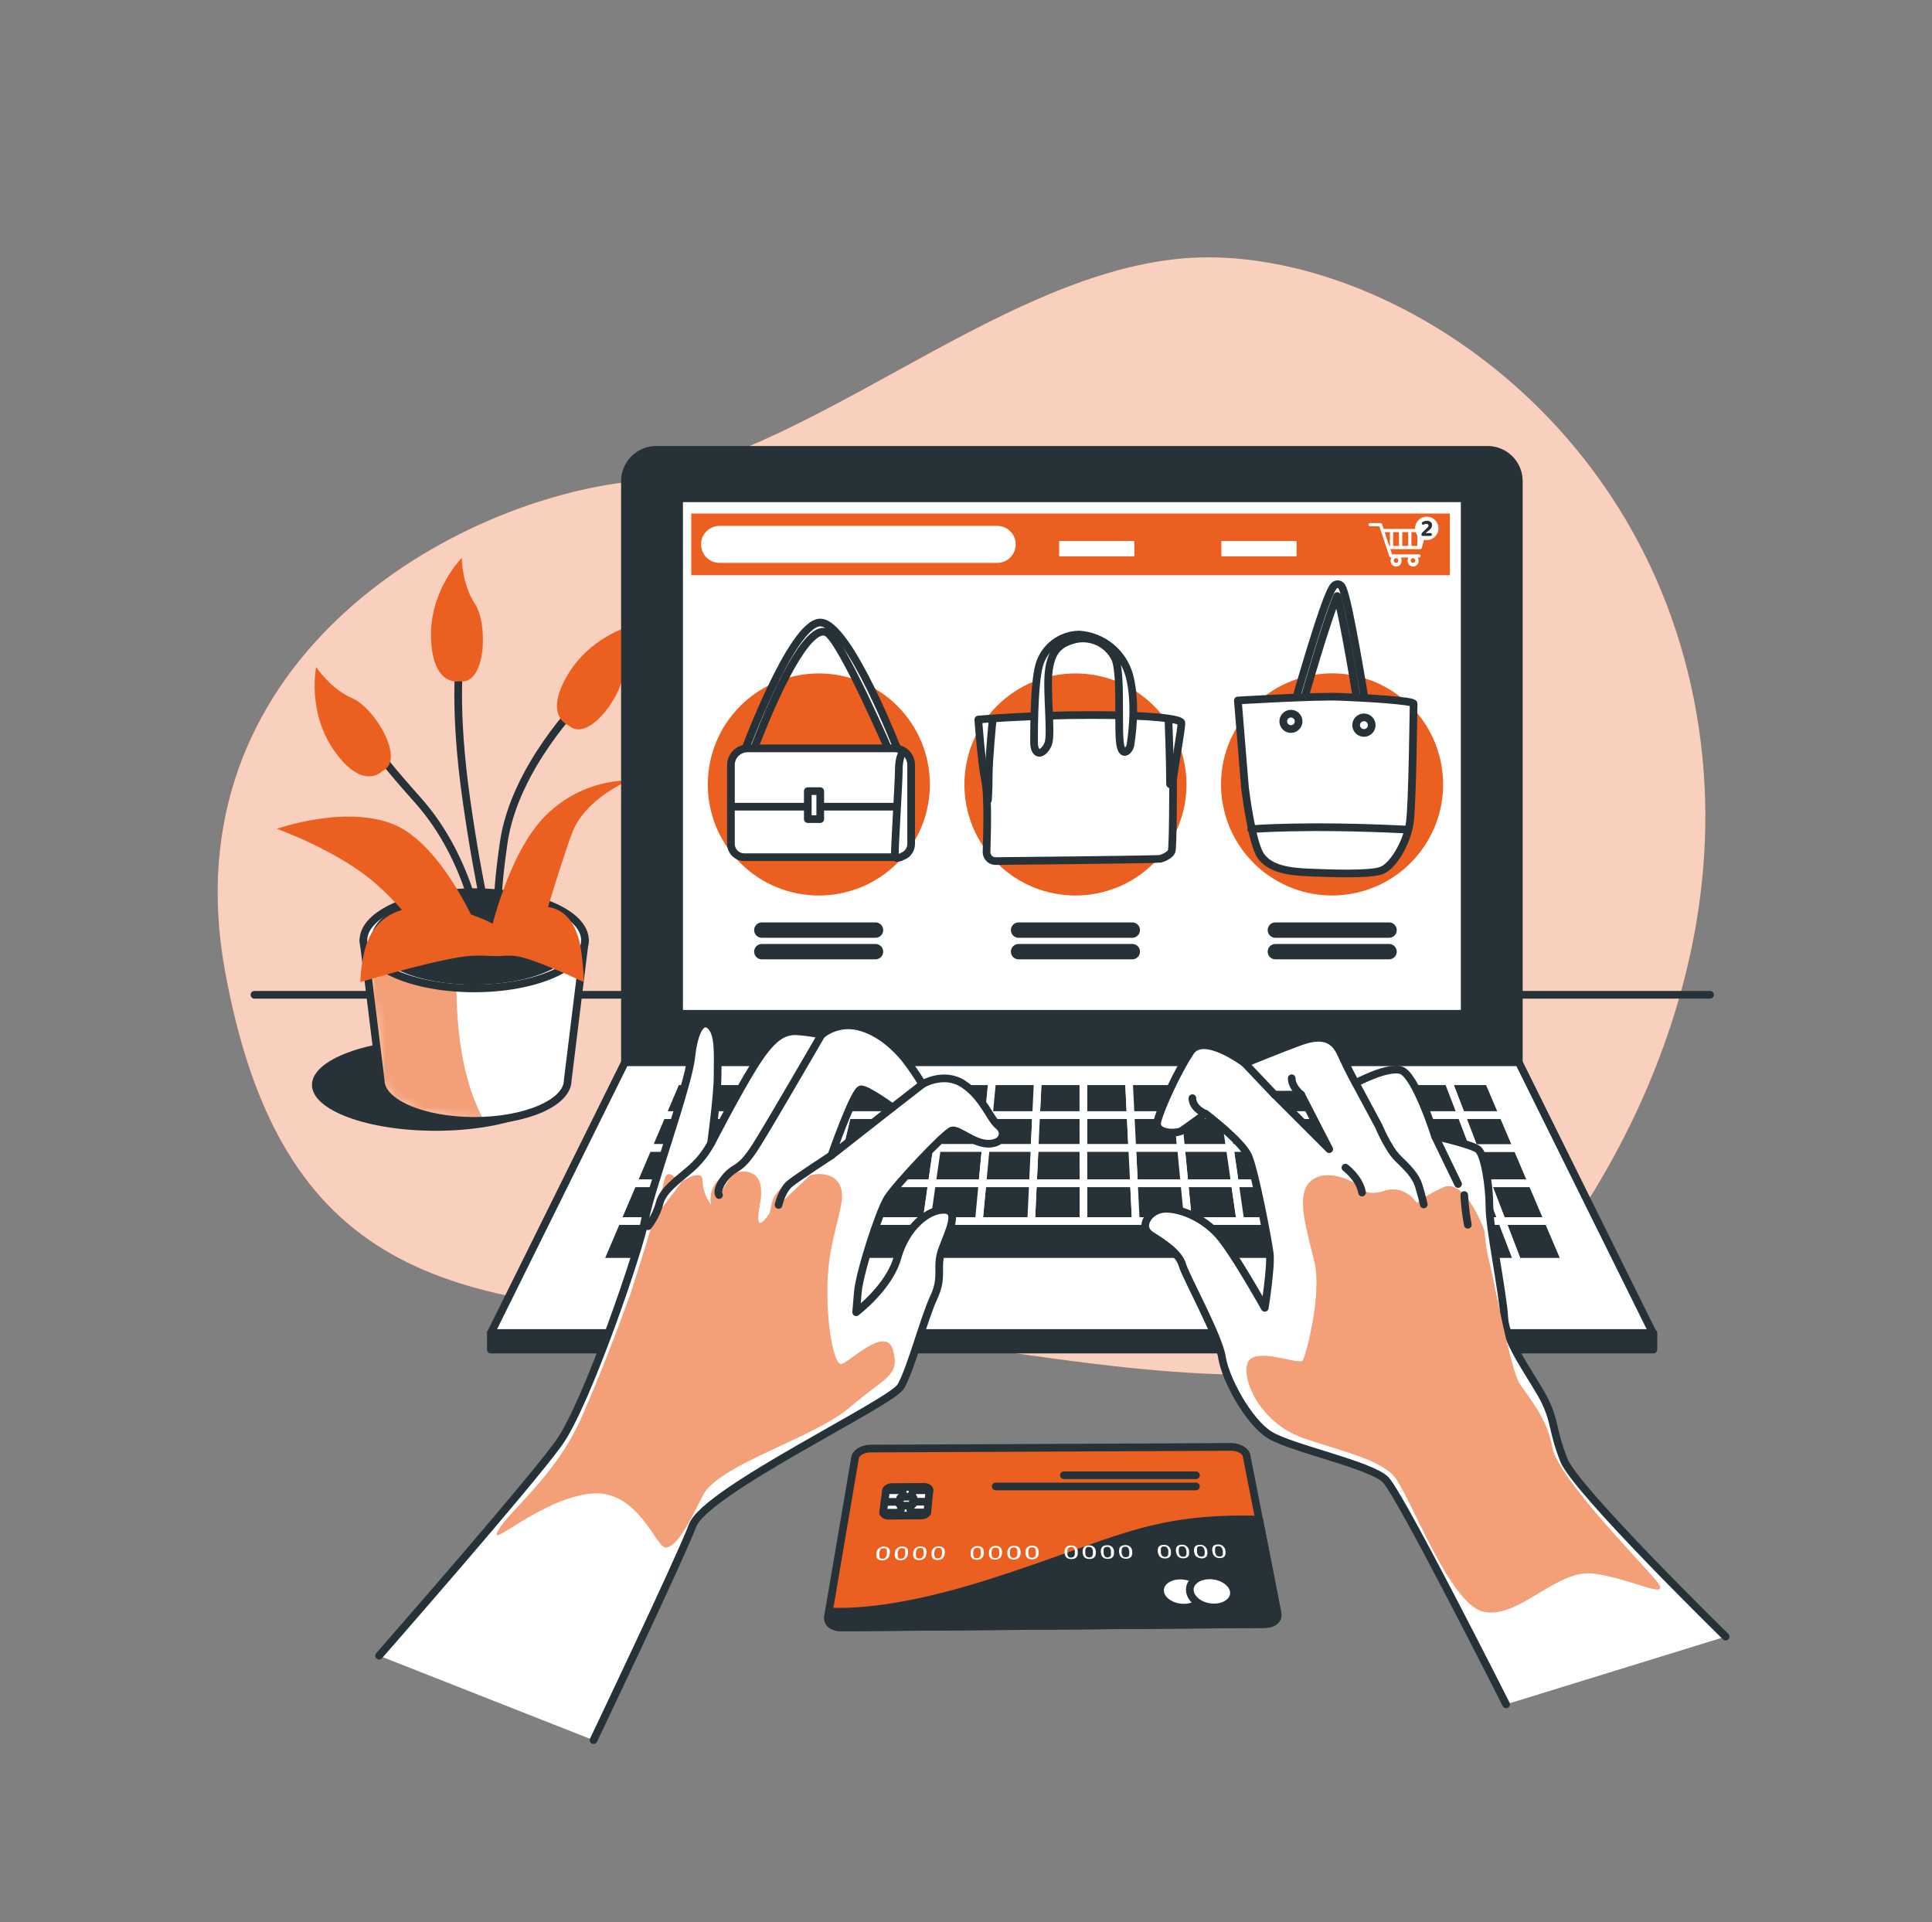
<svg width="198" height="197" viewBox="0 0 198 197" fill="none" xmlns="http://www.w3.org/2000/svg">
<rect x="0" y="0" width="198" height="197" fill="#808080" stroke="none"/>
<path d="M157.913 129.827C157.913 129.827 179.381 104.942 173.866 73.118C168.351 41.294 139.909 24.633 120.83 26.518C101.751 28.404 82.755 47.104 64.114 49.415C45.472 51.725 17.372 68.174 23.052 99.471C28.732 130.768 45.992 133.83 73.931 134.979C101.87 136.129 141.404 150.46 157.913 129.827Z" fill="#EB6020"/>
<path opacity="0.7" d="M157.913 129.827C157.913 129.827 179.381 104.942 173.866 73.118C168.351 41.294 139.909 24.633 120.83 26.518C101.751 28.404 82.755 47.104 64.114 49.415C45.472 51.725 17.372 68.174 23.052 99.471C28.732 130.768 45.992 133.83 73.931 134.979C101.87 136.129 141.404 150.46 157.913 129.827Z" fill="white"/>
<path d="M26.075 101.947H175.255" stroke="#263238" stroke-width="0.787" stroke-linecap="round" stroke-linejoin="round"/>
<path d="M44.645 115.885C51.645 115.885 57.32 113.779 57.32 111.181C57.32 108.583 51.645 106.477 44.645 106.477C37.646 106.477 31.971 108.583 31.971 111.181C31.971 113.779 37.646 115.885 44.645 115.885Z" fill="#263238"/>
<path d="M37.245 96.361L39.013 110.705C39.013 113.004 43.303 114.869 48.597 114.869C53.892 114.869 58.182 113.004 58.182 110.705L59.949 96.361H37.245Z" fill="white"/>
<mask id="mask0_447_2808" style="mask-type:luminance" maskUnits="userSpaceOnUse" x="37" y="96" width="23" height="19">
<path d="M37.245 96.361L39.013 110.705C39.013 113.004 43.303 114.869 48.597 114.869C53.892 114.869 58.182 113.004 58.182 110.705L59.949 96.361H37.245Z" fill="white"/>
</mask>
<g mask="url(#mask0_447_2808)">
<path d="M46.936 96.361H37.245L39.013 110.705C39.013 113.004 43.303 114.869 48.597 114.869C48.941 114.869 49.28 114.861 49.613 114.846C46.594 109.492 46.543 101.636 46.936 96.361Z" fill="#EB6020"/>
<path opacity="0.4" d="M46.936 96.361H37.245L39.013 110.705C39.013 113.004 43.303 114.869 48.597 114.869C48.941 114.869 49.28 114.861 49.613 114.846C46.594 109.492 46.543 101.636 46.936 96.361Z" fill="white"/>
</g>
<path d="M37.245 96.361L39.013 110.705C39.013 113.004 43.303 114.869 48.597 114.869C53.892 114.869 58.182 113.004 58.182 110.705L59.949 96.361H37.245Z" stroke="#263238" stroke-width="0.787" stroke-linecap="round" stroke-linejoin="round"/>
<path d="M48.597 101.293C54.867 101.293 59.949 99.085 59.949 96.361C59.949 93.638 54.867 91.429 48.597 91.429C42.328 91.429 37.245 93.638 37.245 96.361C37.245 99.085 42.328 101.293 48.597 101.293Z" fill="white" stroke="#263238" stroke-width="0.787" stroke-linecap="round" stroke-linejoin="round"/>
<path d="M48.597 100.522C54.199 100.522 58.741 98.601 58.741 96.231C58.741 93.862 54.199 91.941 48.597 91.941C42.995 91.941 38.454 93.862 38.454 96.231C38.454 98.601 42.995 100.522 48.597 100.522Z" fill="#263238" stroke="#263238" stroke-width="0.787" stroke-linecap="round" stroke-linejoin="round"/>
<path d="M49.369 96.676C49.369 96.676 48.464 88.324 42.823 82.002C37.183 75.681 38.564 76.456 38.564 76.456" stroke="#263238" stroke-width="0.787" stroke-linecap="round" stroke-linejoin="round"/>
<path d="M59.532 71.843C59.532 71.843 52.762 78.617 51.632 86.293C50.502 93.968 51.239 95.208 51.239 95.208" stroke="#263238" stroke-width="0.787" stroke-linecap="round" stroke-linejoin="round"/>
<path d="M50.479 96.216C50.479 96.216 49.156 91.492 47.802 82.002C46.448 72.512 47.125 67.556 47.125 67.556" stroke="#263238" stroke-width="0.787" stroke-linecap="round" stroke-linejoin="round"/>
<path d="M39.151 79.038C39.151 79.038 37.257 81.093 34.345 77.07C31.432 73.047 32.4 68.356 32.4 68.356C32.4 68.356 33.884 70.619 36.132 71.571C38.379 72.524 41.662 77.936 39.151 79.038Z" fill="#EB6020"/>
<path d="M47.109 69.812C47.109 69.812 44.401 70.489 44.177 65.525C43.953 60.562 47.326 57.173 47.326 57.173C47.326 57.173 47.326 59.881 48.68 61.896C50.034 63.912 49.821 70.265 47.109 69.812Z" fill="#EB6020"/>
<path d="M58.284 74.35C58.284 74.35 55.647 73.433 58.178 69.159C60.709 64.884 65.397 63.9 65.397 63.9C65.397 63.9 63.913 66.167 63.933 68.623C63.952 71.079 60.319 76.212 58.284 74.35Z" fill="#EB6020"/>
<path d="M50.27 95.547C50.27 95.547 52.077 87.418 55.915 83.585C58.191 81.305 61.27 80.008 64.492 79.971C64.492 79.971 59.977 81.778 58.623 85.387C57.269 88.997 55.002 96.901 55.002 96.901H43.728C43.728 96.901 42.37 93.968 38.532 90.579C34.695 87.19 28.373 84.939 28.373 84.939C28.373 84.939 35.372 82.455 40.339 84.486C45.307 86.517 48.916 95.114 48.916 95.114L50.27 95.547Z" fill="#EB6020"/>
<path d="M52.01 95.527C52.01 95.527 47.531 92.453 42.642 92.965C37.753 93.476 37.348 97.448 37.131 98.601C37.011 99.278 36.944 99.964 36.931 100.652C36.931 100.652 43.228 98.731 47.11 98.089C50.991 97.448 52.62 99.243 52.01 95.527Z" fill="#EB6020"/>
<path d="M50.341 95.527C50.341 95.527 53.159 92.453 56.245 92.965C59.331 93.476 59.575 97.448 59.701 98.601C59.779 99.282 59.822 99.966 59.831 100.652C59.831 100.652 55.86 98.731 53.427 98.089C50.995 97.448 49.955 99.243 50.341 95.527Z" fill="#EB6020"/>
<path d="M67.251 46.1H152.453C153.303 46.1 154.118 46.438 154.719 47.039C155.32 47.64 155.657 48.455 155.657 49.304V108.867H64.047V49.301C64.048 48.452 64.386 47.638 64.987 47.038C65.587 46.438 66.402 46.1 67.251 46.1Z" fill="#263238" stroke="#263238" stroke-width="0.787" stroke-linecap="round" stroke-linejoin="round"/>
<path d="M169.394 136.613H50.306L64.047 108.867H155.653L169.394 136.613Z" fill="white" stroke="#263238" stroke-width="0.787" stroke-linecap="round" stroke-linejoin="round"/>
<path d="M150.107 51.068H69.597V103.895H150.107V51.068Z" fill="white" stroke="#263238" stroke-width="0.787" stroke-linecap="round" stroke-linejoin="round"/>
<path d="M91.965 88.442C96.409 83.998 96.409 76.793 91.965 72.349C87.521 67.905 80.316 67.905 75.872 72.349C71.428 76.793 71.428 83.998 75.872 88.442C80.316 92.886 87.521 92.886 91.965 88.442Z" fill="#EB6020"/>
<path d="M118.263 88.441C122.707 83.997 122.707 76.792 118.263 72.348C113.819 67.904 106.614 67.904 102.17 72.348C97.726 76.792 97.726 83.997 102.17 88.441C106.614 92.885 113.819 92.885 118.263 88.441Z" fill="#EB6020"/>
<path d="M139.1 91.473C145.22 90.046 149.025 83.928 147.599 77.807C146.172 71.687 140.054 67.881 133.933 69.308C127.813 70.734 124.007 76.853 125.434 82.973C126.861 89.094 132.979 92.899 139.1 91.473Z" fill="#EB6020"/>
<path d="M76.099 77.495C76.099 77.495 81.114 63.797 84.062 63.797C87.01 63.797 92.202 77.334 92.202 77.334L91.324 77.413C91.324 77.413 86.227 65.549 84.716 64.817C83.204 64.085 80.413 68.399 76.989 77.48L76.099 77.495Z" fill="white" stroke="#263238" stroke-width="0.787" stroke-linecap="round" stroke-linejoin="round"/>
<path d="M76.607 76.696H91.678C92.129 76.696 92.562 76.875 92.881 77.194C93.2 77.513 93.379 77.946 93.379 78.397V86.482C93.379 86.843 93.236 87.189 92.98 87.445C92.725 87.7 92.378 87.844 92.017 87.844H76.272C75.911 87.844 75.565 87.7 75.309 87.445C75.054 87.189 74.91 86.843 74.91 86.482V78.401C74.91 78.177 74.953 77.956 75.038 77.75C75.123 77.543 75.248 77.355 75.406 77.197C75.563 77.039 75.75 76.913 75.957 76.827C76.163 76.741 76.384 76.697 76.607 76.696Z" fill="white" stroke="#263238" stroke-width="0.787" stroke-linecap="round" stroke-linejoin="round"/>
<path d="M75.064 82.671H91.785" stroke="#263238" stroke-width="0.787" stroke-linecap="round" stroke-linejoin="round"/>
<path d="M92.505 77.094C92.505 77.094 92.112 77.574 92.112 78.928C92.112 80.282 91.635 87.45 91.718 87.765C91.801 88.08 92.277 87.847 92.277 87.847" fill="white"/>
<path d="M92.505 77.094C92.505 77.094 92.112 77.574 92.112 78.928C92.112 80.282 91.635 87.45 91.718 87.765C91.801 88.08 92.277 87.847 92.277 87.847" stroke="#263238" stroke-width="0.787" stroke-linecap="round" stroke-linejoin="round"/>
<path d="M84.062 81.077H82.787V83.943H84.062V81.077Z" fill="white" stroke="#263238" stroke-width="0.787" stroke-linecap="round" stroke-linejoin="round"/>
<path d="M100.26 73.74C100.26 73.74 105.577 73.276 111.82 73.276C118.063 73.276 120.995 73.669 121.07 74.063C121.145 74.457 120.224 79.46 120.224 79.92C120.224 80.381 120.224 86.859 120.07 87.245C119.917 87.631 119.22 87.938 118.913 88.013C118.606 88.088 102.417 88.245 101.956 88.245C101.724 88.226 101.507 88.121 101.35 87.949C101.192 87.778 101.105 87.553 101.106 87.32C101.106 86.859 101.338 81.77 100.952 79.92C100.567 78.07 100.26 73.74 100.26 73.74Z" fill="white" stroke="#263238" stroke-width="0.787" stroke-linecap="round" stroke-linejoin="round"/>
<path d="M105.979 76.283C105.979 76.283 105.9 70.194 106.518 68.112C106.783 67.23 107.322 66.456 108.057 65.902C108.791 65.348 109.684 65.042 110.604 65.029C111.798 65.11 112.938 65.563 113.861 66.325C114.785 67.087 115.446 68.119 115.752 69.277C116.539 72.28 115.906 76.059 115.831 76.444C115.756 76.83 114.906 77.909 114.748 75.826C114.591 73.744 114.906 68.891 114.288 67.501C113.935 66.772 113.35 66.18 112.625 65.818C111.901 65.456 111.076 65.343 110.281 65.498C108.659 65.891 107.813 66.576 107.506 68.58C107.199 70.583 107.813 75.212 107.427 76.212C107.041 77.212 106.116 77.668 105.979 76.283Z" fill="white" stroke="#263238" stroke-width="0.787" stroke-linecap="round" stroke-linejoin="round"/>
<path d="M101.724 73.815C101.724 73.815 101.33 77.901 101.33 79.444C101.33 80.987 101.251 81.987 101.251 81.987" fill="white"/>
<path d="M101.724 73.815C101.724 73.815 101.33 77.901 101.33 79.444C101.33 80.987 101.251 81.987 101.251 81.987" stroke="#263238" stroke-width="0.787" stroke-linecap="round" stroke-linejoin="round"/>
<path d="M119.755 73.894C119.755 73.894 119.913 77.98 119.913 80.369" stroke="#263238" stroke-width="0.787" stroke-linecap="round" stroke-linejoin="round"/>
<path d="M139.633 73.111C139.537 73.111 139.445 73.078 139.372 73.015C139.3 72.953 139.253 72.867 139.239 72.772C138.48 68.021 137.527 62.782 137.039 61.081C136.319 62.688 134.736 67.801 133.426 72.449C133.397 72.554 133.328 72.642 133.234 72.696C133.14 72.749 133.028 72.763 132.924 72.735C132.819 72.706 132.731 72.637 132.677 72.543C132.624 72.449 132.61 72.337 132.638 72.233C132.638 72.201 133.481 69.237 134.394 66.281C136.295 60.117 136.653 59.983 136.937 59.893C137.007 59.869 137.083 59.862 137.157 59.873C137.231 59.884 137.301 59.912 137.362 59.956C137.57 60.109 137.858 60.318 138.991 66.584C139.538 69.607 140.019 72.615 140.023 72.646C140.032 72.698 140.031 72.752 140.019 72.804C140.007 72.856 139.985 72.905 139.954 72.948C139.923 72.991 139.883 73.027 139.837 73.054C139.792 73.082 139.741 73.099 139.688 73.106C139.67 73.11 139.651 73.111 139.633 73.111Z" fill="white" stroke="#263238" stroke-width="0.787" stroke-linecap="round" stroke-linejoin="round"/>
<path d="M126.86 71.788C126.86 71.788 134.697 71.308 137.397 71.414C140.098 71.52 144.896 71.808 144.876 72.119C144.856 72.43 144.762 82.353 144.482 84.321C144.203 86.289 142.798 88.761 141.578 89.213C140.357 89.666 136.256 89.501 134.154 89.414C132.052 89.328 130.159 89.052 129.214 87.71C128.269 86.368 127.592 80.731 127.592 80.731L126.86 71.788Z" fill="white" stroke="#263238" stroke-width="0.787" stroke-linecap="round" stroke-linejoin="round"/>
<path d="M133.087 73.945C133.091 73.79 133.049 73.638 132.967 73.508C132.884 73.377 132.766 73.273 132.625 73.21C132.484 73.146 132.328 73.125 132.175 73.149C132.023 73.174 131.881 73.243 131.767 73.347C131.653 73.452 131.573 73.588 131.536 73.737C131.499 73.887 131.507 74.045 131.558 74.19C131.61 74.336 131.704 74.463 131.827 74.556C131.95 74.649 132.098 74.703 132.253 74.712C132.358 74.719 132.464 74.704 132.564 74.668C132.664 74.633 132.755 74.578 132.833 74.506C132.911 74.434 132.974 74.348 133.017 74.251C133.061 74.155 133.085 74.051 133.087 73.945Z" fill="white" stroke="#263238" stroke-width="0.787" stroke-linecap="round" stroke-linejoin="round"/>
<path d="M140.569 74.446C140.642 74.011 140.348 73.599 139.912 73.527C139.477 73.454 139.065 73.749 138.993 74.184C138.921 74.619 139.215 75.031 139.65 75.103C140.085 75.175 140.497 74.881 140.569 74.446Z" fill="white" stroke="#263238" stroke-width="0.787" stroke-linecap="round" stroke-linejoin="round"/>
<path d="M128.23 84.974C128.23 84.974 133.859 84.498 144.16 85.017L128.23 84.974Z" fill="white"/>
<path d="M128.23 84.974C128.23 84.974 133.859 84.498 144.16 85.017" stroke="#263238" stroke-width="0.787" stroke-linecap="round" stroke-linejoin="round"/>
<path d="M148.588 52.627H70.844V58.948H148.588V52.627Z" fill="#EB6020"/>
<path d="M108.549 56.228H116.256" stroke="white" stroke-width="1.574" stroke-miterlimit="10"/>
<path d="M125.172 56.228H132.879" stroke="white" stroke-width="1.574" stroke-miterlimit="10"/>
<path d="M146.151 54.272C146.137 54.251 146.117 54.234 146.095 54.222C146.072 54.211 146.047 54.205 146.021 54.205H141.798L141.637 53.717C141.625 53.684 141.604 53.656 141.576 53.637C141.547 53.617 141.514 53.606 141.479 53.607H140.409C140.366 53.607 140.325 53.624 140.294 53.654C140.264 53.684 140.247 53.725 140.247 53.768C140.247 53.79 140.25 53.811 140.258 53.831C140.266 53.851 140.278 53.869 140.293 53.885C140.308 53.9 140.326 53.912 140.346 53.921C140.366 53.929 140.387 53.933 140.409 53.933H141.361L142.392 57.031C142.404 57.064 142.425 57.092 142.453 57.111C142.482 57.131 142.515 57.142 142.55 57.141H142.609C142.551 57.232 142.52 57.337 142.518 57.444C142.512 57.523 142.522 57.601 142.547 57.675C142.572 57.75 142.613 57.818 142.666 57.875C142.719 57.933 142.784 57.979 142.855 58.011C142.927 58.042 143.005 58.059 143.083 58.059C143.162 58.059 143.239 58.042 143.311 58.011C143.383 57.979 143.447 57.933 143.5 57.875C143.553 57.818 143.594 57.75 143.619 57.675C143.645 57.601 143.655 57.523 143.648 57.444C143.648 57.337 143.617 57.231 143.557 57.141H144.345C144.288 57.232 144.258 57.337 144.258 57.444C144.252 57.523 144.261 57.601 144.287 57.675C144.312 57.75 144.353 57.818 144.406 57.875C144.459 57.933 144.523 57.979 144.595 58.011C144.667 58.042 144.745 58.059 144.823 58.059C144.901 58.059 144.979 58.042 145.051 58.011C145.122 57.979 145.187 57.933 145.24 57.875C145.293 57.818 145.334 57.75 145.359 57.675C145.385 57.601 145.394 57.523 145.388 57.444C145.386 57.337 145.355 57.232 145.297 57.141H145.423C145.467 57.141 145.509 57.124 145.54 57.093C145.571 57.062 145.589 57.02 145.589 56.976C145.589 56.955 145.584 56.933 145.576 56.913C145.568 56.894 145.555 56.876 145.54 56.861C145.524 56.846 145.506 56.834 145.486 56.826C145.466 56.818 145.445 56.814 145.423 56.815H142.668L142.487 56.272H145.557C145.593 56.272 145.627 56.261 145.656 56.239C145.684 56.218 145.705 56.188 145.714 56.153L146.183 54.414C146.189 54.389 146.189 54.364 146.184 54.339C146.178 54.315 146.167 54.292 146.151 54.272ZM143.081 57.685C143.034 57.685 142.987 57.672 142.947 57.646C142.907 57.62 142.875 57.583 142.857 57.539C142.838 57.495 142.832 57.447 142.841 57.4C142.85 57.353 142.873 57.31 142.906 57.276C142.939 57.242 142.982 57.219 143.029 57.209C143.076 57.2 143.124 57.204 143.168 57.222C143.212 57.24 143.25 57.271 143.277 57.311C143.303 57.35 143.317 57.397 143.317 57.444C143.317 57.508 143.293 57.568 143.248 57.613C143.204 57.658 143.144 57.684 143.081 57.685ZM144.817 57.685C144.769 57.685 144.723 57.672 144.683 57.646C144.643 57.62 144.611 57.583 144.592 57.539C144.574 57.495 144.568 57.447 144.577 57.4C144.586 57.353 144.608 57.31 144.642 57.276C144.675 57.242 144.718 57.219 144.765 57.209C144.811 57.2 144.86 57.204 144.904 57.222C144.948 57.24 144.986 57.271 145.012 57.311C145.039 57.35 145.053 57.397 145.053 57.444C145.054 57.476 145.048 57.507 145.036 57.536C145.025 57.565 145.007 57.592 144.985 57.614C144.963 57.636 144.937 57.654 144.908 57.666C144.879 57.678 144.848 57.685 144.817 57.685ZM145.254 55.945H144.648V54.536H145.254V55.945ZM143.711 54.536H144.321V55.945H143.711V54.536ZM143.384 55.945H142.774V54.536H143.372L143.384 55.945ZM141.904 54.536H142.447V55.945H142.373L141.904 54.536ZM145.585 55.366V54.536H145.805L145.585 55.366Z" fill="white"/>
<path d="M147.423 54.17C147.427 53.931 147.36 53.697 147.23 53.497C147.1 53.297 146.914 53.14 146.695 53.047C146.476 52.953 146.234 52.926 146 52.97C145.766 53.014 145.55 53.127 145.38 53.294C145.211 53.461 145.094 53.675 145.046 53.908C144.998 54.142 145.021 54.384 145.111 54.605C145.202 54.825 145.355 55.014 145.553 55.147C145.751 55.279 145.984 55.35 146.222 55.35C146.537 55.349 146.839 55.225 147.063 55.005C147.287 54.784 147.417 54.484 147.423 54.17Z" fill="white"/>
<path d="M145.734 54.91C145.705 54.887 145.685 54.855 145.679 54.819C145.671 54.78 145.672 54.739 145.683 54.701C145.694 54.663 145.714 54.627 145.742 54.599L146.293 54.059C146.325 54.036 146.351 54.006 146.37 53.971C146.389 53.936 146.4 53.898 146.403 53.859C146.403 53.834 146.398 53.81 146.387 53.788C146.376 53.766 146.36 53.747 146.34 53.733C146.297 53.7 146.244 53.684 146.191 53.685H146.128H146.057L146.002 53.709L145.943 53.745L145.891 53.772C145.87 53.78 145.846 53.78 145.825 53.772C145.798 53.766 145.774 53.751 145.758 53.729C145.741 53.706 145.727 53.681 145.718 53.654C145.708 53.627 145.708 53.598 145.718 53.571C145.73 53.541 145.752 53.516 145.781 53.501C145.928 53.41 146.097 53.365 146.269 53.371C146.403 53.368 146.533 53.417 146.631 53.508C146.675 53.548 146.711 53.597 146.734 53.651C146.758 53.705 146.77 53.764 146.769 53.823C146.769 53.908 146.747 53.992 146.706 54.067C146.657 54.157 146.59 54.236 146.509 54.3L146.088 54.634H146.639C146.655 54.634 146.67 54.638 146.683 54.645C146.696 54.653 146.707 54.664 146.714 54.677C146.732 54.707 146.742 54.741 146.742 54.776C146.741 54.813 146.732 54.849 146.714 54.882C146.706 54.895 146.695 54.906 146.682 54.913C146.669 54.921 146.654 54.925 146.639 54.925H145.852C145.832 54.931 145.812 54.933 145.791 54.931C145.771 54.928 145.751 54.921 145.734 54.91Z" fill="#263238"/>
<path d="M102.2 57.685H73.742C73.493 57.685 73.246 57.636 73.016 57.54C72.786 57.445 72.577 57.305 72.401 57.129C72.225 56.953 72.086 56.743 71.991 56.513C71.896 56.283 71.848 56.036 71.848 55.787C71.848 55.285 72.048 54.804 72.403 54.449C72.758 54.094 73.239 53.894 73.742 53.894H102.2C102.702 53.894 103.184 54.094 103.539 54.449C103.894 54.804 104.093 55.285 104.093 55.787C104.094 56.036 104.045 56.283 103.95 56.513C103.855 56.743 103.716 56.953 103.54 57.129C103.364 57.305 103.155 57.445 102.925 57.54C102.695 57.636 102.449 57.685 102.2 57.685Z" fill="white"/>
<path d="M78.075 95.318H89.726" stroke="#263238" stroke-width="1.574" stroke-linecap="round" stroke-linejoin="round"/>
<path d="M78.075 97.527H89.726" stroke="#263238" stroke-width="1.574" stroke-linecap="round" stroke-linejoin="round"/>
<path d="M104.388 95.318H116.043" stroke="#263238" stroke-width="1.574" stroke-linecap="round" stroke-linejoin="round"/>
<path d="M104.388 97.527H116.043" stroke="#263238" stroke-width="1.574" stroke-linecap="round" stroke-linejoin="round"/>
<path d="M130.706 95.318H142.357" stroke="#263238" stroke-width="1.574" stroke-linecap="round" stroke-linejoin="round"/>
<path d="M130.706 97.527H142.357" stroke="#263238" stroke-width="1.574" stroke-linecap="round" stroke-linejoin="round"/>
<path d="M106.03 117.652L106.187 114.271H101.35L101.027 117.652H106.03Z" fill="#263238" stroke="white" stroke-width="0.787" stroke-linecap="round" stroke-linejoin="round"/>
<path d="M116.036 117.652L115.87 114.271H111.029L111.033 117.652H116.036Z" fill="#263238" stroke="white" stroke-width="0.787" stroke-linecap="round" stroke-linejoin="round"/>
<path d="M142.089 121.266H147.261L146.049 117.652H141.046L142.089 121.266Z" fill="#263238" stroke="white" stroke-width="0.787" stroke-linecap="round" stroke-linejoin="round"/>
<path d="M101.027 117.652L101.35 114.271H96.508L96.028 117.652H101.027Z" fill="#263238" stroke="white" stroke-width="0.787" stroke-linecap="round" stroke-linejoin="round"/>
<path d="M91.025 117.652L91.667 114.271H86.829L86.022 117.652H91.025Z" fill="#263238" stroke="white" stroke-width="0.787" stroke-linecap="round" stroke-linejoin="round"/>
<path d="M136.043 117.652L135.232 114.271H130.391L131.04 117.652H136.043Z" fill="#263238" stroke="white" stroke-width="0.787" stroke-linecap="round" stroke-linejoin="round"/>
<path d="M141.046 117.652L140.07 114.271H135.232L136.043 117.652H141.046Z" fill="#263238" stroke="white" stroke-width="0.787" stroke-linecap="round" stroke-linejoin="round"/>
<path d="M86.022 117.652L86.829 114.271H81.988L81.019 117.652H86.022Z" fill="#263238" stroke="white" stroke-width="0.787" stroke-linecap="round" stroke-linejoin="round"/>
<path d="M121.038 117.652L120.712 114.271H115.87L116.036 117.652H121.038Z" fill="#263238" stroke="white" stroke-width="0.787" stroke-linecap="round" stroke-linejoin="round"/>
<path d="M146.049 117.652L144.911 114.271H140.07L141.046 117.652H146.049Z" fill="#263238" stroke="white" stroke-width="0.787" stroke-linecap="round" stroke-linejoin="round"/>
<path d="M131.04 117.652L130.391 114.271H125.549L126.038 117.652H131.04Z" fill="#263238" stroke="white" stroke-width="0.787" stroke-linecap="round" stroke-linejoin="round"/>
<path d="M126.037 117.652L125.549 114.271H120.712L121.039 117.652H126.037Z" fill="#263238" stroke="white" stroke-width="0.787" stroke-linecap="round" stroke-linejoin="round"/>
<path d="M111.033 117.652L111.029 114.271H106.187L106.03 117.652H111.033Z" fill="#263238" stroke="white" stroke-width="0.787" stroke-linecap="round" stroke-linejoin="round"/>
<path d="M76.017 117.652H71.014L69.632 121.266H74.808L76.017 117.652Z" fill="#263238" stroke="white" stroke-width="0.787" stroke-linecap="round" stroke-linejoin="round"/>
<path d="M77.146 114.271H72.309L71.014 117.652H76.016L77.146 114.271Z" fill="#263238" stroke="white" stroke-width="0.787" stroke-linecap="round" stroke-linejoin="round"/>
<path d="M81.019 117.652L81.988 114.271H77.146L76.016 117.652H81.019Z" fill="#263238" stroke="white" stroke-width="0.787" stroke-linecap="round" stroke-linejoin="round"/>
<path d="M68.152 125.139L66.562 129.303H72.124L73.513 125.139H68.152Z" fill="#263238" stroke="white" stroke-width="0.787" stroke-linecap="round" stroke-linejoin="round"/>
<path d="M74.808 121.266H69.632L68.152 125.139H73.513L74.808 121.266Z" fill="#263238" stroke="white" stroke-width="0.787" stroke-linecap="round" stroke-linejoin="round"/>
<path d="M73.513 125.139L72.124 129.303H77.686L78.874 125.139H73.513Z" fill="#263238" stroke="white" stroke-width="0.787" stroke-linecap="round" stroke-linejoin="round"/>
<path d="M96.028 117.652L96.508 114.271H91.667L91.025 117.652H96.028Z" fill="#263238" stroke="white" stroke-width="0.787" stroke-linecap="round" stroke-linejoin="round"/>
<path d="M95.509 121.266L96.028 117.652H91.025L90.337 121.266H95.509Z" fill="#263238" stroke="white" stroke-width="0.787" stroke-linecap="round" stroke-linejoin="round"/>
<path d="M90.336 121.266L91.025 117.652H86.022L85.16 121.266H90.336Z" fill="#263238" stroke="white" stroke-width="0.787" stroke-linecap="round" stroke-linejoin="round"/>
<path d="M100.685 121.266L101.027 117.652H96.028L95.508 121.266H100.685Z" fill="#263238" stroke="white" stroke-width="0.787" stroke-linecap="round" stroke-linejoin="round"/>
<path d="M81.019 117.652H76.017L74.808 121.266H79.984L81.019 117.652Z" fill="#263238" stroke="white" stroke-width="0.787" stroke-linecap="round" stroke-linejoin="round"/>
<path d="M143.203 125.139H148.564L147.261 121.266H142.089L143.203 125.139Z" fill="#263238" stroke="white" stroke-width="0.787" stroke-linecap="round" stroke-linejoin="round"/>
<path d="M85.16 121.266L86.022 117.652H81.019L79.984 121.266H85.16Z" fill="#263238" stroke="white" stroke-width="0.787" stroke-linecap="round" stroke-linejoin="round"/>
<path d="M74.808 121.266L73.513 125.139H78.874L79.984 121.266H74.808Z" fill="#263238" stroke="white" stroke-width="0.787" stroke-linecap="round" stroke-linejoin="round"/>
<path d="M131.737 121.266L131.04 117.652H126.037L126.561 121.266H131.737Z" fill="#263238" stroke="white" stroke-width="0.787" stroke-linecap="round" stroke-linejoin="round"/>
<path d="M126.561 121.266L126.038 117.652H121.039L121.385 121.266H126.561Z" fill="#263238" stroke="white" stroke-width="0.787" stroke-linecap="round" stroke-linejoin="round"/>
<path d="M142.089 121.266L141.046 117.652H136.043L136.913 121.266H142.089Z" fill="#263238" stroke="white" stroke-width="0.787" stroke-linecap="round" stroke-linejoin="round"/>
<path d="M111.037 121.266L111.033 117.652H106.03L105.861 121.266H111.037Z" fill="#263238" stroke="white" stroke-width="0.787" stroke-linecap="round" stroke-linejoin="round"/>
<path d="M121.385 121.266L121.038 117.652H116.036L116.213 121.266H121.385Z" fill="#263238" stroke="white" stroke-width="0.787" stroke-linecap="round" stroke-linejoin="round"/>
<path d="M116.213 121.266L116.036 117.652H111.033L111.037 121.266H116.213Z" fill="#263238" stroke="white" stroke-width="0.787" stroke-linecap="round" stroke-linejoin="round"/>
<path d="M105.861 121.266L106.03 117.652H101.027L100.685 121.266H105.861Z" fill="#263238" stroke="white" stroke-width="0.787" stroke-linecap="round" stroke-linejoin="round"/>
<path d="M121.385 121.266L121.763 125.139H127.12L126.561 121.266H121.385Z" fill="#263238" stroke="white" stroke-width="0.787" stroke-linecap="round" stroke-linejoin="round"/>
<path d="M126.561 121.266L127.12 125.139H132.481L131.737 121.266H126.561Z" fill="#263238" stroke="white" stroke-width="0.787" stroke-linecap="round" stroke-linejoin="round"/>
<path d="M79.984 121.266L78.874 125.139H84.235L85.16 121.266H79.984Z" fill="#263238" stroke="white" stroke-width="0.787" stroke-linecap="round" stroke-linejoin="round"/>
<path d="M131.737 121.266L132.481 125.139H137.842L136.913 121.266H131.737Z" fill="#263238" stroke="white" stroke-width="0.787" stroke-linecap="round" stroke-linejoin="round"/>
<path d="M111.037 121.266L111.041 125.139H116.402L116.213 121.266H111.037Z" fill="#263238" stroke="white" stroke-width="0.787" stroke-linecap="round" stroke-linejoin="round"/>
<path d="M136.913 121.266L137.842 125.139H143.203L142.089 121.266H136.913Z" fill="#263238" stroke="white" stroke-width="0.787" stroke-linecap="round" stroke-linejoin="round"/>
<path d="M116.213 121.266L116.402 125.139H121.763L121.385 121.266H116.213Z" fill="#263238" stroke="white" stroke-width="0.787" stroke-linecap="round" stroke-linejoin="round"/>
<path d="M90.336 121.266L89.596 125.139H94.957L95.508 121.266H90.336Z" fill="#263238" stroke="white" stroke-width="0.787" stroke-linecap="round" stroke-linejoin="round"/>
<path d="M85.16 121.266L84.235 125.139H89.597L90.337 121.266H85.16Z" fill="#263238" stroke="white" stroke-width="0.787" stroke-linecap="round" stroke-linejoin="round"/>
<path d="M105.861 121.266L105.68 125.139H111.041L111.037 121.266H105.861Z" fill="#263238" stroke="white" stroke-width="0.787" stroke-linecap="round" stroke-linejoin="round"/>
<path d="M100.685 121.266L100.319 125.139H105.68L105.861 121.266H100.685Z" fill="#263238" stroke="white" stroke-width="0.787" stroke-linecap="round" stroke-linejoin="round"/>
<path d="M95.508 121.266L94.957 125.139H100.319L100.685 121.266H95.508Z" fill="#263238" stroke="white" stroke-width="0.787" stroke-linecap="round" stroke-linejoin="round"/>
<path d="M136.913 121.266L136.043 117.652H131.04L131.737 121.266H136.913Z" fill="#263238" stroke="white" stroke-width="0.787" stroke-linecap="round" stroke-linejoin="round"/>
<path d="M77.146 114.271L78.303 110.807H73.627L72.309 114.271H77.146Z" fill="#263238" stroke="white" stroke-width="0.787" stroke-linecap="round" stroke-linejoin="round"/>
<path d="M72.309 114.271H67.837L66.397 117.652H71.014L72.309 114.271Z" fill="#263238" stroke="white" stroke-width="0.787" stroke-linecap="round" stroke-linejoin="round"/>
<path d="M73.627 110.807H69.313L67.837 114.271H72.309L73.627 110.807Z" fill="#263238" stroke="white" stroke-width="0.787" stroke-linecap="round" stroke-linejoin="round"/>
<path d="M71.014 117.652H66.397L64.858 121.266H69.632L71.014 117.652Z" fill="#263238" stroke="white" stroke-width="0.787" stroke-linecap="round" stroke-linejoin="round"/>
<path d="M69.632 121.266H64.858L63.204 125.139H68.152L69.632 121.266Z" fill="#263238" stroke="white" stroke-width="0.787" stroke-linecap="round" stroke-linejoin="round"/>
<path d="M68.152 125.139H63.205L61.429 129.303H66.562L68.152 125.139Z" fill="#263238" stroke="white" stroke-width="0.787" stroke-linecap="round" stroke-linejoin="round"/>
<path d="M151.048 117.652L152.437 121.266H157.015L155.476 117.652H151.048Z" fill="#263238" stroke="white" stroke-width="0.787" stroke-linecap="round" stroke-linejoin="round"/>
<path d="M153.925 125.139H158.668L157.015 121.266H152.437L153.925 125.139Z" fill="#263238" stroke="white" stroke-width="0.787" stroke-linecap="round" stroke-linejoin="round"/>
<path d="M155.523 129.303H160.444L158.668 125.139H153.925L155.523 129.303Z" fill="#263238" stroke="white" stroke-width="0.787" stroke-linecap="round" stroke-linejoin="round"/>
<path d="M115.87 114.271L115.701 110.807H111.025L111.029 114.271H115.87Z" fill="#263238" stroke="white" stroke-width="0.787" stroke-linecap="round" stroke-linejoin="round"/>
<path d="M151.048 117.652H155.476L154.035 114.271H149.753L151.048 117.652Z" fill="#263238" stroke="white" stroke-width="0.787" stroke-linecap="round" stroke-linejoin="round"/>
<path d="M148.564 125.139H153.925L152.437 121.266H147.261L148.564 125.139Z" fill="#263238" stroke="white" stroke-width="0.787" stroke-linecap="round" stroke-linejoin="round"/>
<path d="M81.988 114.271L82.98 110.807H78.303L77.146 114.271H81.988Z" fill="#263238" stroke="white" stroke-width="0.787" stroke-linecap="round" stroke-linejoin="round"/>
<path d="M144.911 114.271L146.049 117.652H151.048L149.753 114.271H144.911Z" fill="#263238" stroke="white" stroke-width="0.787" stroke-linecap="round" stroke-linejoin="round"/>
<path d="M154.035 114.271L152.559 110.807H148.422L149.753 114.271H154.035Z" fill="#263238" stroke="white" stroke-width="0.787" stroke-linecap="round" stroke-linejoin="round"/>
<path d="M149.753 114.271L148.422 110.807H143.75L144.911 114.271H149.753Z" fill="#263238" stroke="white" stroke-width="0.787" stroke-linecap="round" stroke-linejoin="round"/>
<path d="M132.481 125.139L133.284 129.303H138.842L137.842 125.139H132.481Z" fill="#263238" stroke="white" stroke-width="0.787" stroke-linecap="round" stroke-linejoin="round"/>
<path d="M149.961 129.303H155.523L153.925 125.139H148.564L149.961 129.303Z" fill="#263238" stroke="white" stroke-width="0.787" stroke-linecap="round" stroke-linejoin="round"/>
<path d="M144.911 114.271L143.75 110.807H139.074L140.07 114.271H144.911Z" fill="#263238" stroke="white" stroke-width="0.787" stroke-linecap="round" stroke-linejoin="round"/>
<path d="M143.203 125.139L144.404 129.303H149.962L148.564 125.139H143.203Z" fill="#263238" stroke="white" stroke-width="0.787" stroke-linecap="round" stroke-linejoin="round"/>
<path d="M137.842 125.139L138.842 129.303H144.404L143.203 125.139H137.842Z" fill="#263238" stroke="white" stroke-width="0.787" stroke-linecap="round" stroke-linejoin="round"/>
<path d="M147.261 121.266H152.437L151.048 117.652H146.049L147.261 121.266Z" fill="#263238" stroke="white" stroke-width="0.787" stroke-linecap="round" stroke-linejoin="round"/>
<path d="M101.35 114.271L101.676 110.807H97L96.508 114.271H101.35Z" fill="#263238" stroke="white" stroke-width="0.787" stroke-linecap="round" stroke-linejoin="round"/>
<path d="M140.07 114.271L139.074 110.807H134.398L135.232 114.271H140.07Z" fill="#263238" stroke="white" stroke-width="0.787" stroke-linecap="round" stroke-linejoin="round"/>
<path d="M96.508 114.271L97 110.807H92.328L91.667 114.271H96.508Z" fill="#263238" stroke="white" stroke-width="0.787" stroke-linecap="round" stroke-linejoin="round"/>
<path d="M111.029 114.271L111.025 110.807H106.353L106.187 114.271H111.029Z" fill="#263238" stroke="white" stroke-width="0.787" stroke-linecap="round" stroke-linejoin="round"/>
<path d="M91.667 114.271L92.328 110.807H87.652L86.829 114.271H91.667Z" fill="#263238" stroke="white" stroke-width="0.787" stroke-linecap="round" stroke-linejoin="round"/>
<path d="M86.829 114.271L87.652 110.807H82.98L81.988 114.271H86.829Z" fill="#263238" stroke="white" stroke-width="0.787" stroke-linecap="round" stroke-linejoin="round"/>
<path d="M106.187 114.271L106.353 110.807H101.677L101.35 114.271H106.187Z" fill="#263238" stroke="white" stroke-width="0.787" stroke-linecap="round" stroke-linejoin="round"/>
<path d="M135.232 114.271L134.398 110.807H129.726L130.391 114.271H135.232Z" fill="#263238" stroke="white" stroke-width="0.787" stroke-linecap="round" stroke-linejoin="round"/>
<path d="M130.391 114.271L129.726 110.807H125.05L125.549 114.271H130.391Z" fill="#263238" stroke="white" stroke-width="0.787" stroke-linecap="round" stroke-linejoin="round"/>
<path d="M120.712 114.271L120.373 110.807H115.701L115.87 114.271H120.712Z" fill="#263238" stroke="white" stroke-width="0.787" stroke-linecap="round" stroke-linejoin="round"/>
<path d="M132.481 125.139H127.12H121.763H116.402H111.041H105.68H100.319H94.957H89.596H84.235H78.874L77.686 129.303H83.243H88.805H94.363H99.925H105.483H111.045H116.602H122.164H127.722H133.284L132.481 125.139Z" fill="#263238" stroke="white" stroke-width="0.787" stroke-linecap="round" stroke-linejoin="round"/>
<path d="M125.549 114.271L125.05 110.807H120.373L120.712 114.271H125.549Z" fill="#263238" stroke="white" stroke-width="0.787" stroke-linecap="round" stroke-linejoin="round"/>
<path d="M169.449 136.613H50.306V138.305H169.449V136.613Z" fill="#263238" stroke="#263238" stroke-width="0.787" stroke-linecap="round" stroke-linejoin="round"/>
<path d="M129.49 166.441L86.337 166.783C85.416 166.783 84.763 166.24 84.877 165.559L87.632 149.382C87.719 148.87 88.42 148.457 89.207 148.453L126.179 148.283C126.966 148.283 127.663 148.677 127.754 149.193L130.903 165.209C131.025 165.878 130.383 166.437 129.49 166.441Z" fill="#EB6020" stroke="#263238" stroke-width="0.787" stroke-linecap="round" stroke-linejoin="round"/>
<path d="M109.029 151.188H122.566" stroke="#263238" stroke-width="0.787" stroke-linecap="round" stroke-linejoin="round"/>
<path d="M102.047 152.334H122.566" stroke="#263238" stroke-width="0.787" stroke-linecap="round" stroke-linejoin="round"/>
<path d="M101.488 162.221C93.277 164.835 88.018 165.299 84.956 165.146L84.857 165.729C84.759 166.315 85.322 166.791 86.113 166.783L129.726 166.441C130.513 166.441 131.044 165.957 130.93 165.374L129.045 155.731C117.654 155.439 114.363 158.128 101.488 162.221Z" fill="#263238" stroke="#263238" stroke-width="0.787" stroke-linecap="round" stroke-linejoin="round"/>
<path d="M94.434 155.31L91.029 155.329C90.711 155.329 90.478 155.156 90.51 154.936L90.801 152.771C90.833 152.566 91.104 152.397 91.411 152.397L94.733 152.377C95.04 152.377 95.273 152.542 95.253 152.747L95.044 154.908C95.025 155.128 94.749 155.306 94.434 155.31Z" fill="white" stroke="#263238" stroke-width="0.787" stroke-linecap="round" stroke-linejoin="round"/>
<path d="M93.273 154.298H92.431C92.277 154.298 92.163 154.215 92.175 154.113L92.242 153.578C92.242 153.475 92.387 153.393 92.537 153.393H93.383C93.537 153.393 93.651 153.475 93.639 153.574L93.58 154.109C93.56 154.203 93.426 154.298 93.273 154.298Z" fill="white" stroke="#263238" stroke-width="0.787" stroke-linecap="round" stroke-linejoin="round"/>
<path d="M90.809 152.723H92.116C92.368 152.723 92.557 152.857 92.537 153.03L92.494 153.393" stroke="#263238" stroke-width="0.787" stroke-linecap="round" stroke-linejoin="round"/>
<path d="M95.261 152.723H93.973C93.718 152.723 93.497 152.861 93.478 153.03L93.438 153.397" stroke="#263238" stroke-width="0.787" stroke-linecap="round" stroke-linejoin="round"/>
<path d="M90.498 155.022H91.828C92.088 155.022 92.316 154.877 92.336 154.699L92.379 154.329" stroke="#263238" stroke-width="0.787" stroke-linecap="round" stroke-linejoin="round"/>
<path d="M95.036 154.995H93.725C93.466 154.995 93.269 154.857 93.289 154.68L93.332 154.306" stroke="#263238" stroke-width="0.787" stroke-linecap="round" stroke-linejoin="round"/>
<path d="M90.655 153.92L92.198 153.912" stroke="#263238" stroke-width="0.787" stroke-linecap="round" stroke-linejoin="round"/>
<path d="M93.556 153.904L95.095 153.896" stroke="#263238" stroke-width="0.787" stroke-linecap="round" stroke-linejoin="round"/>
<path d="M90.144 159.872C90.076 159.849 90.014 159.814 89.959 159.769C89.914 159.724 89.88 159.671 89.856 159.612C89.833 159.55 89.82 159.485 89.817 159.419C89.809 159.348 89.809 159.277 89.817 159.206C89.818 159.107 89.84 159.009 89.881 158.919C89.922 158.829 89.982 158.748 90.056 158.682C90.13 158.616 90.217 158.566 90.311 158.536C90.406 158.506 90.506 158.495 90.604 158.506C91.053 158.506 91.25 158.734 91.191 159.198C91.183 159.27 91.168 159.342 91.147 159.411C91.126 159.478 91.096 159.541 91.057 159.6C91.018 159.662 90.969 159.716 90.911 159.761C90.848 159.808 90.778 159.844 90.703 159.868C90.61 159.893 90.515 159.907 90.419 159.907C90.326 159.909 90.233 159.897 90.144 159.872ZM90.573 159.734C90.611 159.721 90.648 159.703 90.683 159.683C90.712 159.661 90.738 159.636 90.762 159.608C90.787 159.579 90.808 159.547 90.825 159.513C90.841 159.481 90.855 159.446 90.864 159.411C90.864 159.372 90.884 159.336 90.892 159.305C90.894 159.269 90.894 159.234 90.892 159.198C90.892 159.159 90.892 159.124 90.892 159.092V158.986C90.894 158.95 90.894 158.915 90.892 158.88C90.883 158.849 90.871 158.82 90.856 158.793C90.84 158.765 90.818 158.739 90.793 158.718C90.764 158.699 90.732 158.685 90.699 158.675C90.656 158.667 90.612 158.667 90.569 158.675C90.523 158.669 90.477 158.669 90.431 158.675C90.394 158.686 90.358 158.702 90.325 158.722C90.295 158.743 90.268 158.768 90.246 158.797C90.221 158.822 90.201 158.851 90.187 158.884C90.169 158.918 90.155 158.953 90.144 158.99C90.132 159.024 90.123 159.06 90.116 159.096C90.114 159.133 90.114 159.17 90.116 159.206V159.309V159.415C90.114 159.45 90.114 159.486 90.116 159.521C90.124 159.553 90.136 159.583 90.151 159.612C90.166 159.641 90.186 159.666 90.211 159.687C90.24 159.707 90.271 159.723 90.305 159.734C90.349 159.742 90.395 159.742 90.439 159.734C90.483 159.74 90.528 159.74 90.573 159.734Z" fill="white"/>
<path d="M92.037 159.856C91.968 159.837 91.904 159.802 91.852 159.753C91.804 159.71 91.768 159.656 91.746 159.596C91.721 159.536 91.707 159.472 91.702 159.407C91.695 159.336 91.695 159.265 91.702 159.194C91.702 159.097 91.722 159.001 91.761 158.912C91.8 158.823 91.856 158.743 91.928 158.677C91.999 158.611 92.084 158.561 92.176 158.529C92.268 158.498 92.365 158.486 92.462 158.494C92.915 158.494 93.112 158.718 93.06 159.187C93.054 159.259 93.041 159.33 93.021 159.399C92.999 159.466 92.969 159.529 92.93 159.588C92.892 159.648 92.846 159.702 92.793 159.749C92.73 159.796 92.659 159.831 92.584 159.852C92.492 159.881 92.397 159.895 92.301 159.895C92.211 159.897 92.122 159.884 92.037 159.856ZM92.462 159.718C92.501 159.708 92.538 159.692 92.572 159.671C92.602 159.648 92.629 159.622 92.651 159.592C92.674 159.564 92.694 159.534 92.71 159.501C92.726 159.469 92.739 159.434 92.749 159.399C92.749 159.36 92.769 159.324 92.777 159.293V159.187C92.777 159.147 92.777 159.112 92.777 159.08C92.779 159.044 92.779 159.007 92.777 158.97C92.779 158.936 92.779 158.902 92.777 158.868C92.769 158.837 92.755 158.808 92.738 158.781C92.722 158.752 92.701 158.726 92.675 158.706C92.645 158.687 92.614 158.673 92.58 158.663C92.537 158.655 92.493 158.655 92.45 158.663C92.404 158.657 92.358 158.657 92.312 158.663C92.276 158.673 92.242 158.689 92.21 158.71C92.178 158.73 92.15 158.755 92.127 158.785C92.105 158.812 92.085 158.841 92.068 158.872C92.068 158.903 92.041 158.939 92.029 158.978C92.017 159.017 92.029 159.053 92.001 159.084C91.974 159.116 92.001 159.155 92.001 159.194C92 159.229 92 159.263 92.001 159.297V159.415C91.999 159.45 91.999 159.486 92.001 159.521C92.01 159.553 92.023 159.584 92.041 159.612C92.056 159.64 92.076 159.665 92.1 159.686C92.13 159.708 92.163 159.724 92.198 159.734C92.243 159.74 92.288 159.74 92.332 159.734C92.376 159.736 92.42 159.731 92.462 159.718Z" fill="white"/>
<path d="M93.926 159.844C93.858 159.825 93.794 159.79 93.741 159.742C93.694 159.699 93.657 159.645 93.635 159.584C93.608 159.525 93.591 159.461 93.588 159.395C93.58 159.325 93.58 159.253 93.588 159.183C93.585 159.086 93.603 158.99 93.641 158.9C93.678 158.811 93.734 158.73 93.804 158.664C93.875 158.598 93.959 158.548 94.05 158.516C94.142 158.485 94.239 158.473 94.336 158.482C94.784 158.482 94.989 158.706 94.946 159.175C94.939 159.247 94.926 159.318 94.906 159.387C94.886 159.453 94.858 159.516 94.824 159.576C94.786 159.637 94.738 159.69 94.682 159.734C94.621 159.782 94.552 159.818 94.478 159.84C94.387 159.869 94.293 159.884 94.198 159.883C94.106 159.885 94.014 159.872 93.926 159.844ZM94.352 159.706C94.389 159.697 94.425 159.681 94.458 159.659C94.489 159.637 94.517 159.61 94.54 159.58C94.562 159.552 94.581 159.522 94.596 159.49C94.611 159.457 94.624 159.422 94.635 159.387C94.635 159.348 94.643 159.313 94.659 159.281V159.175C94.659 159.135 94.659 159.1 94.659 159.069C94.66 159.032 94.66 158.995 94.659 158.958C94.656 158.924 94.65 158.889 94.639 158.856C94.631 158.825 94.617 158.796 94.6 158.769C94.585 158.739 94.564 158.714 94.537 158.695C94.508 158.675 94.476 158.66 94.442 158.651C94.399 158.638 94.354 158.632 94.308 158.632C94.263 158.634 94.218 158.64 94.174 158.651C94.138 158.661 94.103 158.677 94.072 158.699C94.042 158.718 94.016 158.742 93.993 158.769C93.971 158.798 93.951 158.828 93.934 158.86C93.919 158.893 93.906 158.927 93.895 158.962C93.884 158.998 93.876 159.035 93.871 159.072C93.869 159.109 93.869 159.146 93.871 159.183C93.871 159.218 93.871 159.254 93.871 159.285C93.87 159.32 93.87 159.356 93.871 159.391C93.869 159.427 93.869 159.462 93.871 159.498C93.882 159.529 93.895 159.559 93.911 159.588C93.927 159.615 93.949 159.639 93.974 159.659C94.003 159.681 94.037 159.699 94.072 159.71C94.116 159.717 94.162 159.717 94.206 159.71C94.254 159.716 94.303 159.715 94.352 159.706Z" fill="white"/>
<path d="M95.816 159.832C95.747 159.813 95.684 159.778 95.631 159.73C95.583 159.686 95.546 159.632 95.52 159.572C95.494 159.512 95.477 159.449 95.469 159.383C95.465 159.313 95.465 159.242 95.469 159.171C95.466 159.074 95.482 158.978 95.519 158.889C95.555 158.8 95.61 158.719 95.68 158.653C95.75 158.586 95.834 158.536 95.925 158.504C96.016 158.473 96.113 158.461 96.209 158.47C96.658 158.47 96.867 158.695 96.827 159.163C96.824 159.234 96.812 159.304 96.792 159.372C96.775 159.439 96.748 159.504 96.713 159.565C96.677 159.625 96.63 159.678 96.575 159.722C96.514 159.769 96.445 159.805 96.371 159.828C96.28 159.856 96.186 159.87 96.091 159.872C95.998 159.874 95.905 159.861 95.816 159.832ZM96.241 159.694C96.279 159.684 96.315 159.667 96.347 159.643C96.377 159.623 96.404 159.597 96.426 159.568C96.445 159.537 96.465 159.509 96.481 159.478L96.516 159.376C96.516 159.336 96.524 159.301 96.54 159.269V159.163C96.54 159.124 96.54 159.088 96.54 159.053C96.542 159.017 96.542 158.982 96.54 158.947C96.534 158.912 96.526 158.878 96.516 158.844C96.509 158.813 96.496 158.784 96.477 158.758C96.461 158.729 96.44 158.703 96.414 158.683C96.385 158.661 96.351 158.647 96.316 158.64C96.272 158.633 96.229 158.633 96.186 158.64C96.14 158.633 96.094 158.633 96.048 158.64C96.011 158.65 95.977 158.666 95.946 158.687C95.917 158.707 95.89 158.731 95.867 158.758C95.847 158.789 95.828 158.817 95.812 158.848L95.776 158.95C95.765 158.986 95.757 159.023 95.753 159.061C95.753 159.092 95.753 159.128 95.753 159.167C95.753 159.206 95.753 159.242 95.753 159.273C95.751 159.309 95.751 159.344 95.753 159.38C95.756 159.414 95.763 159.448 95.772 159.482C95.781 159.514 95.795 159.544 95.812 159.572C95.829 159.602 95.852 159.627 95.879 159.647C95.907 159.669 95.939 159.685 95.973 159.694C96.016 159.709 96.061 159.716 96.107 159.714C96.152 159.714 96.197 159.707 96.241 159.694Z" fill="white"/>
<path d="M99.838 159.809C99.769 159.789 99.704 159.754 99.649 159.706C99.601 159.662 99.562 159.609 99.535 159.549C99.506 159.489 99.486 159.426 99.476 159.36C99.468 159.289 99.468 159.218 99.476 159.147C99.468 159.052 99.481 158.957 99.514 158.867C99.548 158.778 99.6 158.697 99.668 158.63C99.736 158.563 99.818 158.512 99.908 158.48C99.998 158.449 100.094 158.437 100.189 158.447C100.637 158.447 100.85 158.675 100.83 159.139C100.827 159.211 100.818 159.282 100.803 159.352C100.786 159.418 100.761 159.482 100.728 159.541C100.695 159.601 100.651 159.654 100.598 159.698C100.537 159.745 100.47 159.78 100.397 159.805C100.307 159.834 100.213 159.849 100.118 159.848C100.023 159.851 99.929 159.838 99.838 159.809ZM100.256 159.671C100.293 159.66 100.329 159.644 100.362 159.624C100.39 159.6 100.415 159.574 100.437 159.545C100.458 159.517 100.475 159.487 100.488 159.454C100.503 159.421 100.514 159.387 100.523 159.352C100.523 159.313 100.523 159.277 100.523 159.246C100.526 159.21 100.526 159.175 100.523 159.139C100.525 159.104 100.525 159.069 100.523 159.033C100.525 158.998 100.525 158.962 100.523 158.927C100.523 158.887 100.523 158.852 100.5 158.825C100.488 158.793 100.473 158.763 100.456 158.734C100.437 158.707 100.413 158.683 100.385 158.663C100.356 158.641 100.323 158.625 100.287 158.616C100.244 158.609 100.2 158.609 100.157 158.616C100.112 158.616 100.067 158.622 100.023 158.636C99.988 158.646 99.953 158.661 99.921 158.679C99.892 158.7 99.867 158.725 99.846 158.754C99.824 158.781 99.807 158.811 99.795 158.844C99.78 158.877 99.768 158.911 99.76 158.947C99.76 158.986 99.76 159.021 99.74 159.053C99.738 159.09 99.738 159.126 99.74 159.163C99.738 159.197 99.738 159.231 99.74 159.265C99.738 159.301 99.738 159.336 99.74 159.372C99.743 159.408 99.751 159.444 99.764 159.478C99.774 159.51 99.789 159.54 99.807 159.568C99.825 159.597 99.847 159.622 99.874 159.643C99.903 159.665 99.937 159.681 99.972 159.69C100.017 159.697 100.062 159.697 100.106 159.69C100.157 159.691 100.207 159.683 100.256 159.667V159.671Z" fill="white"/>
<path d="M101.724 159.809C101.653 159.788 101.587 159.753 101.531 159.706C101.482 159.662 101.443 159.609 101.417 159.549C101.385 159.49 101.365 159.426 101.358 159.36C101.35 159.289 101.35 159.218 101.358 159.147C101.346 159.053 101.355 158.957 101.385 158.867C101.414 158.777 101.464 158.694 101.529 158.626C101.595 158.557 101.675 158.504 101.764 158.47C101.853 158.437 101.948 158.423 102.043 158.431C102.491 158.431 102.708 158.659 102.692 159.124C102.693 159.261 102.661 159.396 102.598 159.517C102.564 159.577 102.52 159.631 102.468 159.675C102.409 159.722 102.343 159.758 102.271 159.781C102.18 159.808 102.086 159.823 101.992 159.824C101.902 159.833 101.812 159.828 101.724 159.809ZM102.141 159.671C102.178 159.661 102.213 159.644 102.243 159.62C102.273 159.6 102.298 159.574 102.318 159.545C102.339 159.517 102.356 159.487 102.369 159.454C102.382 159.421 102.393 159.387 102.401 159.352C102.401 159.313 102.401 159.277 102.401 159.246C102.401 159.214 102.401 159.179 102.401 159.139V159.021C102.403 158.986 102.403 158.95 102.401 158.915C102.396 158.88 102.388 158.846 102.377 158.813C102.366 158.781 102.35 158.75 102.33 158.722C102.312 158.695 102.289 158.671 102.263 158.651C102.233 158.63 102.2 158.614 102.165 158.604C102.12 158.598 102.075 158.598 102.031 158.604C101.987 158.598 101.942 158.598 101.897 158.604C101.863 158.616 101.83 158.632 101.799 158.651C101.769 158.671 101.744 158.696 101.724 158.726C101.703 158.752 101.685 158.781 101.673 158.813C101.659 158.847 101.649 158.883 101.641 158.919C101.641 158.958 101.641 158.994 101.622 159.025C101.602 159.057 101.622 159.096 101.622 159.135V159.238C101.618 159.273 101.618 159.309 101.622 159.344C101.625 159.38 101.633 159.416 101.645 159.45C101.655 159.481 101.669 159.511 101.688 159.537C101.707 159.565 101.729 159.591 101.755 159.612C101.785 159.633 101.819 159.649 101.854 159.659C101.897 159.674 101.942 159.68 101.988 159.679C102.04 159.679 102.092 159.671 102.141 159.655V159.671Z" fill="white"/>
<path d="M103.617 159.781C103.547 159.76 103.481 159.725 103.424 159.679C103.373 159.636 103.333 159.582 103.306 159.521C103.276 159.461 103.255 159.398 103.243 159.332C103.237 159.262 103.237 159.19 103.243 159.12C103.232 159.026 103.242 158.93 103.273 158.841C103.304 158.751 103.354 158.67 103.421 158.602C103.487 158.535 103.568 158.484 103.657 158.452C103.747 158.42 103.842 158.409 103.936 158.419C104.385 158.419 104.605 158.647 104.597 159.112C104.597 159.183 104.59 159.254 104.578 159.324C104.564 159.391 104.541 159.455 104.507 159.513C104.476 159.574 104.433 159.627 104.381 159.671C104.323 159.719 104.256 159.756 104.184 159.777C104.095 159.805 104.002 159.819 103.908 159.816C103.81 159.819 103.712 159.807 103.617 159.781ZM104.011 159.643C104.047 159.632 104.082 159.615 104.113 159.592C104.142 159.571 104.167 159.546 104.188 159.517C104.207 159.489 104.223 159.458 104.235 159.427C104.248 159.393 104.258 159.359 104.267 159.324C104.267 159.285 104.267 159.25 104.267 159.218C104.267 159.187 104.267 159.151 104.267 159.112C104.269 159.076 104.269 159.041 104.267 159.006C104.27 158.969 104.27 158.932 104.267 158.895C104.261 158.861 104.253 158.827 104.243 158.793C104.23 158.763 104.215 158.734 104.196 158.706C104.176 158.679 104.152 158.655 104.125 158.636C104.095 158.614 104.062 158.598 104.027 158.588C103.982 158.582 103.937 158.582 103.893 158.588C103.848 158.582 103.803 158.582 103.759 158.588C103.724 158.598 103.69 158.614 103.66 158.636C103.632 158.656 103.606 158.682 103.586 158.71C103.567 158.737 103.551 158.767 103.538 158.797C103.525 158.831 103.515 158.867 103.507 158.903C103.507 158.939 103.507 158.978 103.507 159.01C103.505 159.046 103.505 159.083 103.507 159.12C103.503 159.154 103.503 159.188 103.507 159.222C103.503 159.257 103.503 159.293 103.507 159.328C103.51 159.363 103.518 159.398 103.531 159.431C103.542 159.463 103.558 159.493 103.578 159.521C103.596 159.552 103.621 159.579 103.65 159.6C103.679 159.621 103.712 159.635 103.747 159.643C103.79 159.656 103.836 159.663 103.881 159.663C103.925 159.662 103.969 159.656 104.011 159.643Z" fill="white"/>
<path d="M105.491 159.769C105.421 159.747 105.355 159.713 105.298 159.667C105.247 159.623 105.205 159.57 105.176 159.509C105.146 159.45 105.125 159.386 105.113 159.32C105.1 159.25 105.094 159.179 105.093 159.108C105.08 159.015 105.088 158.919 105.118 158.83C105.147 158.74 105.196 158.658 105.262 158.591C105.328 158.523 105.408 158.471 105.497 158.44C105.586 158.408 105.68 158.397 105.774 158.407C106.223 158.407 106.447 158.636 106.447 159.1C106.449 159.17 106.442 159.24 106.428 159.309C106.416 159.376 106.395 159.441 106.365 159.502C106.333 159.561 106.29 159.615 106.239 159.659C106.182 159.707 106.116 159.743 106.046 159.765C105.956 159.791 105.863 159.804 105.77 159.805C105.676 159.806 105.582 159.794 105.491 159.769ZM105.904 159.631C105.94 159.618 105.974 159.601 106.006 159.58C106.035 159.56 106.059 159.535 106.077 159.505C106.096 159.477 106.112 159.447 106.124 159.415C106.138 159.381 106.148 159.345 106.152 159.309C106.152 159.273 106.152 159.238 106.152 159.206C106.152 159.175 106.152 159.139 106.152 159.1C106.152 159.061 106.152 159.025 106.152 158.994C106.152 158.962 106.152 158.923 106.152 158.884C106.145 158.849 106.136 158.815 106.124 158.781C106.112 158.751 106.096 158.722 106.077 158.695C106.058 158.667 106.034 158.643 106.006 158.624C105.976 158.603 105.943 158.587 105.908 158.577C105.864 158.57 105.819 158.57 105.774 158.577C105.73 158.57 105.685 158.57 105.64 158.577C105.605 158.587 105.572 158.603 105.542 158.624C105.514 158.644 105.489 158.669 105.471 158.699C105.45 158.725 105.432 158.754 105.42 158.785C105.42 158.817 105.4 158.852 105.392 158.891C105.39 158.927 105.39 158.962 105.392 158.998C105.392 159.029 105.392 159.069 105.392 159.104C105.392 159.139 105.392 159.179 105.392 159.21C105.392 159.242 105.392 159.277 105.392 159.317C105.399 159.351 105.408 159.386 105.42 159.419C105.432 159.451 105.448 159.481 105.467 159.509C105.486 159.539 105.51 159.564 105.538 159.584C105.569 159.606 105.604 159.622 105.64 159.631C105.684 159.645 105.729 159.651 105.774 159.651C105.818 159.651 105.862 159.644 105.904 159.631Z" fill="white"/>
<path d="M109.521 159.742C109.448 159.722 109.38 159.687 109.321 159.639C109.269 159.595 109.227 159.542 109.195 159.482C109.163 159.422 109.139 159.359 109.124 159.293C109.107 159.223 109.099 159.152 109.1 159.08C109.1 158.616 109.309 158.384 109.758 158.384C109.851 158.372 109.946 158.382 110.035 158.413C110.124 158.443 110.204 158.494 110.271 158.56C110.338 158.626 110.389 158.707 110.42 158.796C110.451 158.884 110.461 158.979 110.45 159.072C110.458 159.143 110.458 159.214 110.45 159.285C110.442 159.351 110.422 159.415 110.391 159.474C110.365 159.535 110.324 159.589 110.273 159.631C110.218 159.679 110.154 159.715 110.084 159.738C109.904 159.787 109.714 159.787 109.533 159.738L109.521 159.742ZM109.915 159.604C109.984 159.582 110.044 159.538 110.084 159.478C110.102 159.45 110.117 159.419 110.128 159.387C110.14 159.354 110.148 159.32 110.151 159.285C110.151 159.246 110.151 159.21 110.151 159.179V159.076C110.151 159.037 110.151 158.998 110.151 158.966C110.151 158.935 110.151 158.899 110.151 158.86C110.151 158.821 110.131 158.789 110.12 158.758L110.069 158.667C110.047 158.64 110.021 158.617 109.994 158.596C109.964 158.575 109.931 158.559 109.895 158.549C109.851 158.545 109.806 158.545 109.761 158.549C109.716 158.549 109.671 158.555 109.628 158.569C109.592 158.579 109.559 158.595 109.529 158.616C109.504 158.637 109.482 158.66 109.462 158.687C109.444 158.715 109.428 158.746 109.415 158.777C109.415 158.805 109.415 158.84 109.392 158.88C109.388 158.915 109.388 158.951 109.392 158.986V159.096C109.389 159.13 109.389 159.164 109.392 159.198C109.388 159.234 109.388 159.269 109.392 159.305C109.398 159.341 109.407 159.376 109.419 159.411C109.435 159.441 109.452 159.47 109.47 159.498C109.49 159.527 109.515 159.553 109.545 159.572C109.576 159.594 109.611 159.61 109.647 159.62C109.692 159.628 109.737 159.628 109.781 159.62C109.826 159.621 109.871 159.615 109.915 159.604Z" fill="white"/>
<path d="M111.379 159.73C111.307 159.709 111.238 159.674 111.179 159.627C111.126 159.584 111.083 159.531 111.053 159.47C111.019 159.411 110.994 159.347 110.978 159.281C110.962 159.211 110.953 159.14 110.95 159.069C110.931 158.604 111.147 158.372 111.596 158.372C111.69 158.361 111.785 158.371 111.874 158.402C111.964 158.432 112.045 158.482 112.113 158.548C112.18 158.614 112.232 158.694 112.264 158.783C112.297 158.872 112.309 158.967 112.3 159.061C112.306 159.131 112.306 159.203 112.3 159.273C112.291 159.339 112.273 159.402 112.245 159.462C112.216 159.522 112.176 159.575 112.127 159.62C112.072 159.667 112.008 159.704 111.938 159.726C111.849 159.754 111.756 159.768 111.663 159.765C111.567 159.767 111.472 159.755 111.379 159.73ZM111.773 159.592C111.808 159.581 111.842 159.563 111.871 159.541C111.898 159.52 111.92 159.494 111.938 159.466C111.956 159.438 111.97 159.407 111.982 159.376C111.994 159.343 112.002 159.308 112.005 159.273C112.005 159.234 112.005 159.198 112.005 159.167V159.061C112.005 159.021 112.005 158.986 112.005 158.954C112.002 158.918 111.996 158.883 111.986 158.848C111.972 158.779 111.944 158.713 111.903 158.655C111.882 158.628 111.857 158.604 111.828 158.584C111.797 158.563 111.762 158.547 111.726 158.537C111.681 158.533 111.636 158.533 111.592 158.537C111.549 158.531 111.505 158.531 111.462 158.537C111.427 158.547 111.394 158.563 111.364 158.584C111.338 158.605 111.316 158.629 111.297 158.655C111.278 158.683 111.263 158.713 111.253 158.746C111.241 158.779 111.233 158.813 111.23 158.848C111.23 158.887 111.23 158.923 111.23 158.954C111.226 158.991 111.226 159.028 111.23 159.065C111.228 159.099 111.228 159.133 111.23 159.167C111.23 159.198 111.23 159.234 111.23 159.273C111.237 159.308 111.247 159.343 111.261 159.376C111.276 159.408 111.294 159.438 111.316 159.466C111.335 159.496 111.359 159.521 111.387 159.541C111.419 159.562 111.453 159.578 111.49 159.588C111.534 159.601 111.581 159.608 111.627 159.608C111.68 159.611 111.734 159.606 111.785 159.592H111.773Z" fill="white"/>
<path d="M113.257 159.718C113.184 159.697 113.116 159.662 113.056 159.616C113.004 159.571 112.96 159.518 112.926 159.458C112.892 159.399 112.865 159.335 112.847 159.269C112.83 159.2 112.82 159.128 112.816 159.057C112.792 158.592 113.005 158.36 113.45 158.36C113.544 158.349 113.64 158.358 113.73 158.389C113.82 158.419 113.903 158.469 113.971 158.535C114.04 158.6 114.093 158.681 114.127 158.77C114.16 158.859 114.174 158.954 114.166 159.049C114.172 159.118 114.172 159.188 114.166 159.257C114.159 159.324 114.142 159.389 114.115 159.45C114.086 159.509 114.047 159.562 114.001 159.608C113.946 159.656 113.881 159.692 113.812 159.714C113.724 159.74 113.632 159.754 113.54 159.753C113.444 159.755 113.349 159.743 113.257 159.718ZM113.65 159.58C113.685 159.567 113.718 159.55 113.749 159.529C113.776 159.509 113.799 159.484 113.816 159.454C113.833 159.426 113.848 159.395 113.859 159.364C113.861 159.33 113.861 159.295 113.859 159.261C113.859 159.222 113.859 159.187 113.859 159.155C113.861 159.12 113.861 159.084 113.859 159.049V158.943C113.854 158.907 113.848 158.871 113.839 158.836C113.833 158.801 113.821 158.766 113.804 158.734C113.79 158.702 113.773 158.672 113.753 158.643C113.731 158.617 113.706 158.593 113.678 158.573C113.646 158.552 113.612 158.536 113.576 158.525C113.531 158.521 113.486 158.521 113.442 158.525C113.396 158.525 113.351 158.532 113.308 158.545C113.274 158.555 113.242 158.571 113.213 158.592C113.187 158.612 113.165 158.636 113.147 158.663C113.128 158.691 113.114 158.722 113.103 158.754C113.1 158.788 113.1 158.822 113.103 158.856C113.1 158.891 113.1 158.927 113.103 158.962V159.072V159.175C113.107 159.211 113.113 159.246 113.123 159.281C113.13 159.316 113.14 159.35 113.154 159.383C113.169 159.416 113.187 159.446 113.21 159.474C113.229 159.504 113.255 159.529 113.284 159.549C113.316 159.57 113.35 159.586 113.387 159.596C113.43 159.609 113.475 159.616 113.52 159.616C113.568 159.611 113.614 159.599 113.658 159.58H113.65Z" fill="white"/>
<path d="M115.134 159.702C115.062 159.682 114.994 159.649 114.934 159.604C114.88 159.56 114.834 159.507 114.8 159.446C114.764 159.387 114.736 159.324 114.717 159.257C114.7 159.188 114.69 159.117 114.686 159.045C114.65 158.58 114.859 158.348 115.307 158.348C115.402 158.338 115.498 158.348 115.588 158.378C115.678 158.409 115.761 158.459 115.83 158.524C115.899 158.59 115.953 158.67 115.988 158.758C116.022 158.847 116.037 158.942 116.032 159.037C116.04 159.106 116.04 159.176 116.032 159.246C116.024 159.312 116.007 159.377 115.981 159.439C115.954 159.498 115.917 159.551 115.87 159.596C115.817 159.644 115.754 159.679 115.685 159.698C115.598 159.728 115.506 159.743 115.414 159.742C115.319 159.744 115.225 159.731 115.134 159.702ZM115.528 159.568C115.563 159.555 115.596 159.538 115.626 159.517C115.653 159.496 115.675 159.471 115.693 159.442C115.709 159.413 115.722 159.383 115.733 159.352C115.735 159.317 115.735 159.281 115.733 159.246C115.734 159.212 115.734 159.177 115.733 159.143C115.734 159.108 115.734 159.072 115.733 159.037V158.931C115.728 158.895 115.721 158.859 115.709 158.824C115.703 158.789 115.691 158.754 115.674 158.722C115.659 158.69 115.641 158.659 115.618 158.632C115.598 158.604 115.572 158.58 115.544 158.561C115.512 158.54 115.478 158.524 115.441 158.514C115.397 158.507 115.352 158.507 115.307 158.514C115.262 158.513 115.217 158.52 115.174 158.533C115.14 158.544 115.108 158.56 115.079 158.58C115.029 158.623 114.992 158.679 114.973 158.742C114.963 158.775 114.957 158.81 114.953 158.844C114.953 158.884 114.953 158.919 114.953 158.95C114.953 158.982 114.953 159.021 114.953 159.061C114.951 159.095 114.951 159.129 114.953 159.163C114.953 159.194 114.953 159.23 114.977 159.269C114.984 159.305 114.996 159.339 115.012 159.372C115.026 159.404 115.045 159.435 115.067 159.462C115.087 159.492 115.113 159.517 115.142 159.537C115.173 159.558 115.208 159.574 115.245 159.584C115.29 159.592 115.337 159.592 115.382 159.584C115.433 159.587 115.483 159.582 115.532 159.568H115.528Z" fill="white"/>
<path d="M119.13 159.679C119.055 159.657 118.984 159.622 118.921 159.576C118.867 159.531 118.821 159.478 118.783 159.419C118.745 159.361 118.716 159.297 118.697 159.23C118.676 159.161 118.663 159.089 118.657 159.017C118.61 158.557 118.807 158.325 119.256 158.321C119.351 158.311 119.448 158.322 119.539 158.353C119.63 158.383 119.713 158.432 119.784 158.497C119.855 158.562 119.911 158.642 119.948 158.73C119.986 158.818 120.005 158.913 120.003 159.009C120.011 159.08 120.011 159.151 120.003 159.222C119.998 159.287 119.984 159.35 119.96 159.411C119.938 159.47 119.903 159.524 119.858 159.568C119.804 159.616 119.741 159.652 119.673 159.675C119.585 159.702 119.493 159.715 119.401 159.714C119.309 159.715 119.218 159.703 119.13 159.679ZM119.523 159.541C119.557 159.529 119.589 159.511 119.618 159.49C119.644 159.469 119.665 159.444 119.681 159.415C119.696 159.386 119.708 159.356 119.716 159.324C119.725 159.291 119.732 159.257 119.736 159.222V159.116C119.738 159.082 119.738 159.047 119.736 159.013C119.736 158.974 119.736 158.939 119.736 158.903C119.736 158.868 119.736 158.836 119.708 158.797C119.698 158.762 119.685 158.727 119.669 158.695C119.653 158.664 119.635 158.635 119.614 158.608C119.591 158.58 119.565 158.556 119.535 158.537C119.502 158.517 119.466 158.501 119.429 158.49C119.384 158.484 119.339 158.484 119.295 158.49C119.252 158.484 119.208 158.484 119.165 158.49C119.131 158.499 119.099 158.515 119.071 158.537C119.046 158.558 119.024 158.584 119.008 158.612C118.991 158.639 118.977 158.668 118.968 158.698C118.966 158.733 118.966 158.767 118.968 158.801C118.966 158.836 118.966 158.872 118.968 158.907C118.968 158.943 118.968 158.978 118.968 159.017V159.12C118.976 159.156 118.985 159.191 118.996 159.226C119.004 159.261 119.016 159.296 119.031 159.328C119.047 159.361 119.067 159.391 119.09 159.419C119.111 159.449 119.138 159.474 119.169 159.494C119.201 159.515 119.237 159.531 119.275 159.541C119.319 159.554 119.364 159.56 119.409 159.561C119.448 159.559 119.486 159.552 119.523 159.541Z" fill="white"/>
<path d="M120.999 159.667C120.926 159.643 120.857 159.609 120.795 159.564C120.739 159.521 120.691 159.467 120.653 159.407C120.615 159.348 120.584 159.285 120.562 159.218C120.541 159.149 120.526 159.078 120.519 159.006C120.464 158.545 120.661 158.313 121.106 158.309C121.202 158.3 121.299 158.31 121.39 158.341C121.482 158.371 121.566 158.42 121.638 158.485C121.709 158.55 121.767 158.629 121.806 158.717C121.845 158.806 121.865 158.901 121.865 158.998C121.871 159.068 121.871 159.139 121.865 159.21C121.862 159.275 121.848 159.338 121.826 159.399C121.803 159.458 121.768 159.511 121.724 159.557C121.672 159.605 121.61 159.64 121.543 159.659C121.455 159.689 121.363 159.704 121.271 159.702C121.179 159.703 121.088 159.691 120.999 159.667ZM121.393 159.529C121.427 159.517 121.459 159.5 121.487 159.478C121.512 159.457 121.534 159.431 121.55 159.403C121.582 159.344 121.599 159.277 121.598 159.21C121.602 159.175 121.602 159.139 121.598 159.104C121.599 159.07 121.599 159.036 121.598 159.002C121.593 158.965 121.587 158.928 121.578 158.891C121.573 158.855 121.564 158.819 121.55 158.785C121.54 158.75 121.527 158.716 121.511 158.683C121.495 158.652 121.475 158.622 121.452 158.596C121.43 158.567 121.403 158.542 121.373 158.521C121.339 158.504 121.304 158.489 121.267 158.478C121.223 158.472 121.178 158.472 121.133 158.478C121.09 158.472 121.046 158.472 121.003 158.478C120.97 158.489 120.938 158.505 120.909 158.525C120.885 158.545 120.865 158.569 120.85 158.596C120.832 158.624 120.818 158.655 120.81 158.687C120.808 158.721 120.808 158.755 120.81 158.789C120.809 158.824 120.809 158.86 120.81 158.895V159.006C120.808 159.04 120.808 159.074 120.81 159.108C120.816 159.144 120.826 159.18 120.838 159.214C120.847 159.25 120.861 159.284 120.877 159.317C120.893 159.349 120.913 159.379 120.936 159.407C120.958 159.437 120.984 159.462 121.015 159.482C121.047 159.504 121.083 159.52 121.121 159.529C121.166 159.535 121.211 159.535 121.255 159.529C121.301 159.534 121.347 159.534 121.393 159.529Z" fill="white"/>
<path d="M122.873 159.651C122.797 159.631 122.726 159.596 122.664 159.549C122.607 159.512 122.555 159.467 122.511 159.415C122.473 159.356 122.442 159.293 122.42 159.226C122.399 159.156 122.383 159.085 122.373 159.013C122.31 158.553 122.503 158.321 122.948 158.317C123.045 158.306 123.144 158.315 123.238 158.345C123.332 158.374 123.419 158.423 123.493 158.488C123.567 158.552 123.627 158.632 123.668 158.721C123.71 158.81 123.733 158.907 123.735 159.006C123.738 159.075 123.738 159.145 123.735 159.214C123.732 159.28 123.718 159.345 123.695 159.407C123.674 159.466 123.64 159.519 123.597 159.564C123.546 159.613 123.484 159.648 123.416 159.667C123.33 159.697 123.239 159.711 123.148 159.71C123.054 159.705 122.961 159.685 122.873 159.651ZM123.266 159.513C123.3 159.502 123.332 159.486 123.361 159.466C123.385 159.445 123.405 159.419 123.42 159.391C123.452 159.332 123.468 159.266 123.467 159.198V159.092V158.99C123.467 158.95 123.467 158.911 123.447 158.88C123.439 158.843 123.429 158.808 123.416 158.773C123.406 158.738 123.393 158.704 123.377 158.671C123.359 158.64 123.338 158.611 123.314 158.584C123.291 158.556 123.265 158.53 123.235 158.51C123.201 158.492 123.165 158.478 123.129 158.466C123.084 158.46 123.039 158.46 122.995 158.466C122.952 158.46 122.908 158.46 122.865 158.466C122.831 158.476 122.799 158.492 122.77 158.514C122.747 158.533 122.727 158.557 122.711 158.584C122.696 158.613 122.684 158.643 122.676 158.675C122.672 158.709 122.672 158.743 122.676 158.777C122.672 158.813 122.672 158.848 122.676 158.884C122.672 158.92 122.672 158.957 122.676 158.994C122.676 159.029 122.676 159.065 122.676 159.096C122.676 159.128 122.676 159.163 122.704 159.202C122.714 159.238 122.729 159.272 122.747 159.305C122.763 159.337 122.783 159.368 122.806 159.395C122.829 159.425 122.857 159.45 122.889 159.47C122.921 159.492 122.957 159.508 122.995 159.517C123.039 159.525 123.084 159.525 123.129 159.517C123.173 159.524 123.219 159.523 123.262 159.513H123.266Z" fill="white"/>
<path d="M124.743 159.639C124.667 159.619 124.596 159.584 124.534 159.537C124.476 159.496 124.426 159.444 124.388 159.383C124.348 159.325 124.315 159.261 124.29 159.194C124.269 159.125 124.253 159.054 124.243 158.982C124.172 158.521 124.361 158.289 124.806 158.285C124.903 158.275 125.002 158.286 125.095 158.316C125.189 158.346 125.275 158.394 125.349 158.459C125.422 158.524 125.482 158.603 125.524 158.691C125.566 158.78 125.59 158.876 125.593 158.974C125.598 159.043 125.598 159.113 125.593 159.183C125.593 159.249 125.581 159.314 125.557 159.376C125.538 159.435 125.504 159.489 125.459 159.533C125.409 159.581 125.348 159.616 125.282 159.635C125.104 159.691 124.913 159.691 124.735 159.635L124.743 159.639ZM125.136 159.502C125.171 159.492 125.203 159.476 125.231 159.454C125.255 159.433 125.275 159.408 125.29 159.379C125.305 159.351 125.316 159.321 125.321 159.289C125.326 159.254 125.326 159.218 125.321 159.183C125.323 159.149 125.323 159.114 125.321 159.08C125.325 159.045 125.325 159.009 125.321 158.974C125.321 158.935 125.321 158.899 125.302 158.868C125.282 158.836 125.282 158.801 125.27 158.762C125.259 158.726 125.244 158.692 125.227 158.659C125.209 158.628 125.188 158.599 125.164 158.573C125.141 158.543 125.113 158.517 125.081 158.498C125.048 158.479 125.012 158.464 124.975 158.454C124.931 158.448 124.885 158.448 124.841 158.454C124.798 158.448 124.754 158.448 124.711 158.454C124.678 158.465 124.648 158.481 124.621 158.502C124.597 158.522 124.577 158.546 124.562 158.573C124.546 158.601 124.535 158.632 124.526 158.663C124.526 158.695 124.526 158.726 124.526 158.765C124.524 158.801 124.524 158.836 124.526 158.872V158.982C124.526 159.017 124.526 159.053 124.526 159.084C124.526 159.116 124.546 159.151 124.558 159.191C124.569 159.226 124.583 159.26 124.601 159.293C124.618 159.325 124.638 159.355 124.66 159.383C124.685 159.412 124.712 159.437 124.743 159.458C124.776 159.479 124.812 159.495 124.849 159.505C124.895 159.511 124.941 159.511 124.987 159.505C125.034 159.515 125.082 159.513 125.128 159.502H125.136Z" fill="white"/>
<path d="M123.392 163.072C123.518 163.989 122.605 164.748 121.342 164.756C120.078 164.764 118.98 164.02 118.889 163.107C118.799 162.194 119.72 161.474 120.948 161.466C122.176 161.458 123.266 162.17 123.392 163.072Z" fill="white" stroke="#263238" stroke-width="0.787" stroke-linecap="round" stroke-linejoin="round"/>
<path d="M126.447 163.052C126.596 163.965 125.699 164.725 124.439 164.733C123.18 164.741 122.078 164.001 121.948 163.083C121.818 162.166 122.735 161.454 123.963 161.446C125.191 161.438 126.301 162.17 126.447 163.052Z" fill="white" stroke="#263238" stroke-width="0.787" stroke-linecap="round" stroke-linejoin="round"/>
<path d="M60.827 178.336C60.827 178.336 69.628 159.883 70.982 156.329C72.336 152.775 91.297 143.8 92.312 142.096C93.328 140.391 94.674 135.156 95.701 132.956C96.729 130.756 95.871 129.905 96.548 128.044C97.225 126.182 98.41 123.982 96.717 123.982C95.025 123.982 92.824 125.843 91.974 128.89C91.124 131.937 87.743 134.479 87.743 134.479L87.912 132.448C88.081 130.413 90.112 124.151 90.958 122.797C91.805 121.443 96.886 116.027 97.563 115.857C98.24 115.688 99.764 117.211 101.287 117.211C102.81 117.211 103.149 116.03 102.302 115.35C101.456 114.669 100.779 112.468 98.76 111.114C96.741 109.76 94.528 111.114 94.528 111.114C93.964 110.174 93.342 109.27 92.667 108.406C91.817 107.391 90.124 105.698 87.924 105.19C87.279 105.043 86.61 105.043 85.965 105.189C85.321 105.336 84.718 105.625 84.2 106.037C83.421 105.875 82.632 105.761 81.838 105.698C80.146 105.529 78.961 106.544 77.268 109.241C75.576 111.937 72.864 117.2 72.864 117.2C72.864 117.2 73.541 112.287 73.541 110.256C73.541 108.225 73.71 106.025 72.864 105.178C72.017 104.332 71.171 105.348 70.833 108.394C70.494 111.441 66.601 122.108 66.109 124.985C65.617 127.863 60.185 143.777 57.304 147.843C54.423 151.909 38.851 169.68 38.851 169.68M85.204 118.408C85.204 118.408 87.565 111.634 88.25 111.634C88.935 111.634 91.466 113.496 91.466 113.496L85.204 118.408Z" fill="white"/>
<path d="M60.827 178.336C60.827 178.336 69.628 159.883 70.982 156.329C72.336 152.775 91.297 143.8 92.312 142.096C93.328 140.391 94.674 135.156 95.701 132.956C96.729 130.756 95.871 129.905 96.548 128.044C97.225 126.182 98.41 123.982 96.717 123.982C95.025 123.982 92.824 125.843 91.974 128.89C91.124 131.937 87.743 134.479 87.743 134.479L87.912 132.448C88.081 130.413 90.112 124.151 90.958 122.797C91.805 121.443 96.886 116.027 97.563 115.857C98.24 115.688 99.764 117.211 101.287 117.211C102.81 117.211 103.149 116.03 102.302 115.35C101.456 114.669 100.779 112.468 98.76 111.114C96.741 109.76 94.528 111.114 94.528 111.114C93.964 110.174 93.342 109.27 92.667 108.406C91.817 107.391 90.124 105.698 87.924 105.19C87.279 105.043 86.61 105.043 85.965 105.189C85.321 105.336 84.718 105.625 84.2 106.037C83.421 105.875 82.632 105.761 81.838 105.698C80.146 105.529 78.961 106.544 77.268 109.241C75.576 111.937 72.864 117.2 72.864 117.2C72.864 117.2 73.541 112.287 73.541 110.256C73.541 108.225 73.71 106.025 72.864 105.178C72.017 104.332 71.171 105.348 70.833 108.394C70.494 111.441 66.601 122.108 66.109 124.985C65.617 127.863 60.185 143.777 57.304 147.843C54.423 151.909 38.851 169.68 38.851 169.68M85.204 118.408C85.204 118.408 87.565 111.634 88.25 111.634C88.935 111.634 91.466 113.496 91.466 113.496L85.204 118.408Z" stroke="#263238" stroke-width="0.787" stroke-linecap="round" stroke-linejoin="round"/>
<path d="M64.712 132.342C64.712 132.342 67.597 123.316 68.077 120.994C68.42 119.357 69.632 121.266 69.632 121.266C69.632 121.266 71.994 119.577 71.994 120.994C72.021 121.894 72.331 122.763 72.879 123.478C72.879 123.478 72.348 120.994 74.848 120.285C77.347 119.577 78.39 120.64 77.863 123.478C77.335 126.316 78.217 125.249 78.748 124.54C79.28 123.832 78.571 122.057 81.763 120.817C84.956 119.577 86.731 120.817 86.196 123.478C85.66 126.139 84.778 128.441 84.778 132.342C84.778 136.243 85.487 139.789 86.196 139.789C86.904 139.789 90.809 135.711 91.517 138.372C92.226 141.033 90.809 141.033 87.085 144.221C83.362 147.41 73.608 150.074 72.013 153.274C70.419 156.475 69.353 158.415 68.29 158.592C67.227 158.769 65.452 152.389 60.307 153.082C55.163 153.774 49.845 158.935 51.089 156.805C52.333 154.676 56.938 151.295 59.599 145.28C62.26 139.266 64.712 132.342 64.712 132.342Z" fill="#EB6020"/>
<path opacity="0.4" d="M64.712 132.342C64.712 132.342 67.597 123.316 68.077 120.994C68.42 119.357 69.632 121.266 69.632 121.266C69.632 121.266 71.994 119.577 71.994 120.994C72.021 121.894 72.331 122.763 72.879 123.478C72.879 123.478 72.348 120.994 74.848 120.285C77.347 119.577 78.39 120.64 77.863 123.478C77.335 126.316 78.217 125.249 78.748 124.54C79.28 123.832 78.571 122.057 81.763 120.817C84.956 119.577 86.731 120.817 86.196 123.478C85.66 126.139 84.778 128.441 84.778 132.342C84.778 136.243 85.487 139.789 86.196 139.789C86.904 139.789 90.809 135.711 91.517 138.372C92.226 141.033 90.809 141.033 87.085 144.221C83.362 147.41 73.608 150.074 72.013 153.274C70.419 156.475 69.353 158.415 68.29 158.592C67.227 158.769 65.452 152.389 60.307 153.082C55.163 153.774 49.845 158.935 51.089 156.805C52.333 154.676 56.938 151.295 59.599 145.28C62.26 139.266 64.712 132.342 64.712 132.342Z" fill="white"/>
<path d="M84.188 106.048C84.188 106.048 79.465 114.177 78.433 115.869C77.402 117.562 76.572 119.085 75.383 119.762C74.194 120.439 73.352 121.962 73.69 122.47" fill="white"/>
<path d="M84.188 106.048C84.188 106.048 79.465 114.177 78.433 115.869C77.402 117.562 76.572 119.085 75.383 119.762C74.194 120.439 73.352 121.962 73.69 122.47" stroke="#263238" stroke-width="0.787" stroke-linecap="round" stroke-linejoin="round"/>
<path d="M72.844 117.223C72.321 118.182 71.633 119.041 70.813 119.762C69.459 120.943 67.936 121.962 67.597 123.305C67.365 124.163 66.964 124.966 66.416 125.666" fill="white"/>
<path d="M72.844 117.223C72.321 118.182 71.633 119.041 70.813 119.762C69.459 120.943 67.936 121.962 67.597 123.305C67.365 124.163 66.964 124.966 66.416 125.666" stroke="#263238" stroke-width="0.787" stroke-linecap="round" stroke-linejoin="round"/>
<path d="M85.204 118.408C85.204 118.408 81.818 120.608 80.972 121.285C80.126 121.962 79.791 123.486 79.791 123.486" fill="white"/>
<path d="M85.204 118.408C85.204 118.408 81.818 120.608 80.972 121.285C80.126 121.962 79.791 123.486 79.791 123.486" stroke="#263238" stroke-width="0.787" stroke-linecap="round" stroke-linejoin="round"/>
<path d="M94.517 111.126L91.466 113.496" stroke="#263238" stroke-width="0.787" stroke-linecap="round" stroke-linejoin="round"/>
<path d="M176.854 167.724C176.854 167.724 161.447 152.66 160.263 149.618C159.078 146.575 159.416 145.894 158.401 143.714C157.385 141.533 154.339 137.766 154.169 135.054C154 132.342 152.646 125.91 152.646 123.71C152.646 121.51 152.138 118.294 151.465 117.786C150.792 117.278 147.061 116.428 147.061 116.428C147.061 116.428 145.03 109.996 143.518 109.658C142.007 109.319 138.932 111 138.932 111C138.932 111 138.255 109.819 137.409 107.953C136.563 106.088 135.047 106.092 133.178 106.773C131.308 107.454 127.588 108.973 127.588 108.973C127.588 108.973 123.357 105.757 122.003 107.792C120.649 109.827 118.956 113.547 118.618 114.901C118.279 116.255 120.621 116.208 121.129 115.869C121.637 115.531 123.542 114.129 123.542 114.129C123.542 114.129 127.25 116.932 127.927 118.459C128.604 119.986 129.958 127.091 130.127 128.445C130.296 129.799 129.619 134.031 129.619 134.031C129.619 134.031 126.404 128.276 124.896 126.583C123.389 124.891 121.172 123.875 119.48 123.875C117.787 123.875 116.603 125.737 117.957 126.583C119.311 127.43 120.834 128.445 121.172 129.63C121.511 130.815 124.896 136.912 125.235 139.112C125.573 141.313 127.943 145.713 130.143 147.067C132.343 148.421 140.471 150.114 141.995 151.641C143.518 153.168 154.354 174.664 154.354 174.664M130.635 112.181H133.347L136.224 117.77L130.635 112.181Z" fill="white"/>
<path d="M176.854 167.724C176.854 167.724 161.447 152.66 160.263 149.618C159.078 146.575 159.416 145.894 158.401 143.714C157.385 141.533 154.339 137.766 154.169 135.054C154 132.342 152.646 125.91 152.646 123.71C152.646 121.51 152.138 118.294 151.465 117.786C150.792 117.278 147.061 116.428 147.061 116.428C147.061 116.428 145.03 109.996 143.518 109.658C142.007 109.319 138.932 111 138.932 111C138.932 111 138.255 109.819 137.409 107.953C136.563 106.088 135.047 106.092 133.178 106.773C131.308 107.454 127.588 108.973 127.588 108.973C127.588 108.973 123.357 105.757 122.003 107.792C120.649 109.827 118.956 113.547 118.618 114.901C118.279 116.255 120.621 116.208 121.129 115.869C121.637 115.531 123.542 114.129 123.542 114.129C123.542 114.129 127.25 116.932 127.927 118.459C128.604 119.986 129.958 127.091 130.127 128.445C130.296 129.799 129.619 134.031 129.619 134.031C129.619 134.031 126.404 128.276 124.896 126.583C123.389 124.891 121.172 123.875 119.48 123.875C117.787 123.875 116.603 125.737 117.957 126.583C119.311 127.43 120.834 128.445 121.172 129.63C121.511 130.815 124.896 136.912 125.235 139.112C125.573 141.313 127.943 145.713 130.143 147.067C132.343 148.421 140.471 150.114 141.995 151.641C143.518 153.168 154.354 174.664 154.354 174.664M130.635 112.181H133.347L136.224 117.77L130.635 112.181Z" stroke="#263238" stroke-width="0.787" stroke-linecap="round" stroke-linejoin="round"/>
<path d="M152.13 126.135C152.13 126.135 150.162 120.624 147.875 121.702C145.588 122.781 145.215 123.301 145.215 123.301C145.215 123.301 143.971 121.332 141.845 122.057C139.72 122.781 139.007 121.348 139.007 121.348C139.007 121.348 136.169 119.577 134.398 120.994C132.627 122.411 134.044 126.312 134.752 129.504C135.461 132.696 133.867 138.904 133.512 139.435C133.158 139.966 128.368 137.841 127.836 139.789C127.305 141.738 129.43 145.997 133.689 147.414C137.948 148.831 141.137 149.543 142.743 151.137C144.349 152.731 148.419 164.26 151.965 165.146C155.512 166.032 159.412 160.891 163.136 161.245C166.86 161.6 171.646 164.26 169.698 161.954C167.749 159.647 159.589 151.326 159.07 148.303C158.55 145.28 156.586 143.159 155.7 141.742C154.815 140.325 153.213 131.811 152.662 129.5C152.373 128.399 152.195 127.271 152.13 126.135Z" fill="#EB6020"/>
<path opacity="0.4" d="M152.13 126.135C152.13 126.135 150.162 120.624 147.875 121.702C145.588 122.781 145.215 123.301 145.215 123.301C145.215 123.301 143.971 121.332 141.845 122.057C139.72 122.781 139.007 121.348 139.007 121.348C139.007 121.348 136.169 119.577 134.398 120.994C132.627 122.411 134.044 126.312 134.752 129.504C135.461 132.696 133.867 138.904 133.512 139.435C133.158 139.966 128.368 137.841 127.836 139.789C127.305 141.738 129.43 145.997 133.689 147.414C137.948 148.831 141.137 149.543 142.743 151.137C144.349 152.731 148.419 164.26 151.965 165.146C155.512 166.032 159.412 160.891 163.136 161.245C166.86 161.6 171.646 164.26 169.698 161.954C167.749 159.647 159.589 151.326 159.07 148.303C158.55 145.28 156.586 143.159 155.7 141.742C154.815 140.325 153.213 131.811 152.662 129.5C152.373 128.399 152.195 127.271 152.13 126.135Z" fill="white"/>
<path d="M138.932 111L141.294 115.401C141.294 115.401 142.258 117.711 143.235 118.683C144.211 119.656 145.061 120.388 145.427 121.608C145.793 122.828 145.911 123.434 145.911 123.434" fill="white"/>
<path d="M138.932 111L141.294 115.401C141.294 115.401 142.258 117.711 143.235 118.683C144.211 119.656 145.061 120.388 145.427 121.608C145.793 122.828 145.911 123.434 145.911 123.434" stroke="#263238" stroke-width="0.787" stroke-linecap="round" stroke-linejoin="round"/>
<path d="M147.057 116.428L149.43 121.34" stroke="#263238" stroke-width="0.787" stroke-linecap="round" stroke-linejoin="round"/>
<path d="M127.588 108.981L130.635 112.197" stroke="#263238" stroke-width="0.787" stroke-linecap="round" stroke-linejoin="round"/>
<path d="M150.064 122.47C150.116 123.493 150.238 124.511 150.43 125.517L150.064 122.47Z" fill="white"/>
<path d="M150.064 122.47C150.116 123.493 150.238 124.511 150.43 125.517" stroke="#263238" stroke-width="0.787" stroke-linecap="round" stroke-linejoin="round"/>
<path d="M137.885 119.66C137.885 119.66 139.346 120.754 139.59 122.214L137.885 119.66Z" fill="white"/>
<path d="M137.885 119.66C137.885 119.66 139.346 120.754 139.59 122.214" stroke="#263238" stroke-width="0.787" stroke-linecap="round" stroke-linejoin="round"/>
<path d="M123.542 114.149C123.542 114.149 122.204 113.614 122.204 112.543L123.542 114.149Z" fill="white"/>
<path d="M123.542 114.149C123.542 114.149 122.204 113.614 122.204 112.543" stroke="#263238" stroke-width="0.787" stroke-linecap="round" stroke-linejoin="round"/>
<path d="M133.347 112.181C133.347 112.181 132.379 111.437 132.379 110.5L133.347 112.181Z" fill="white"/>
<path d="M133.347 112.181C133.347 112.181 132.379 111.437 132.379 110.5" stroke="#263238" stroke-width="0.787" stroke-linecap="round" stroke-linejoin="round"/>
</svg>
